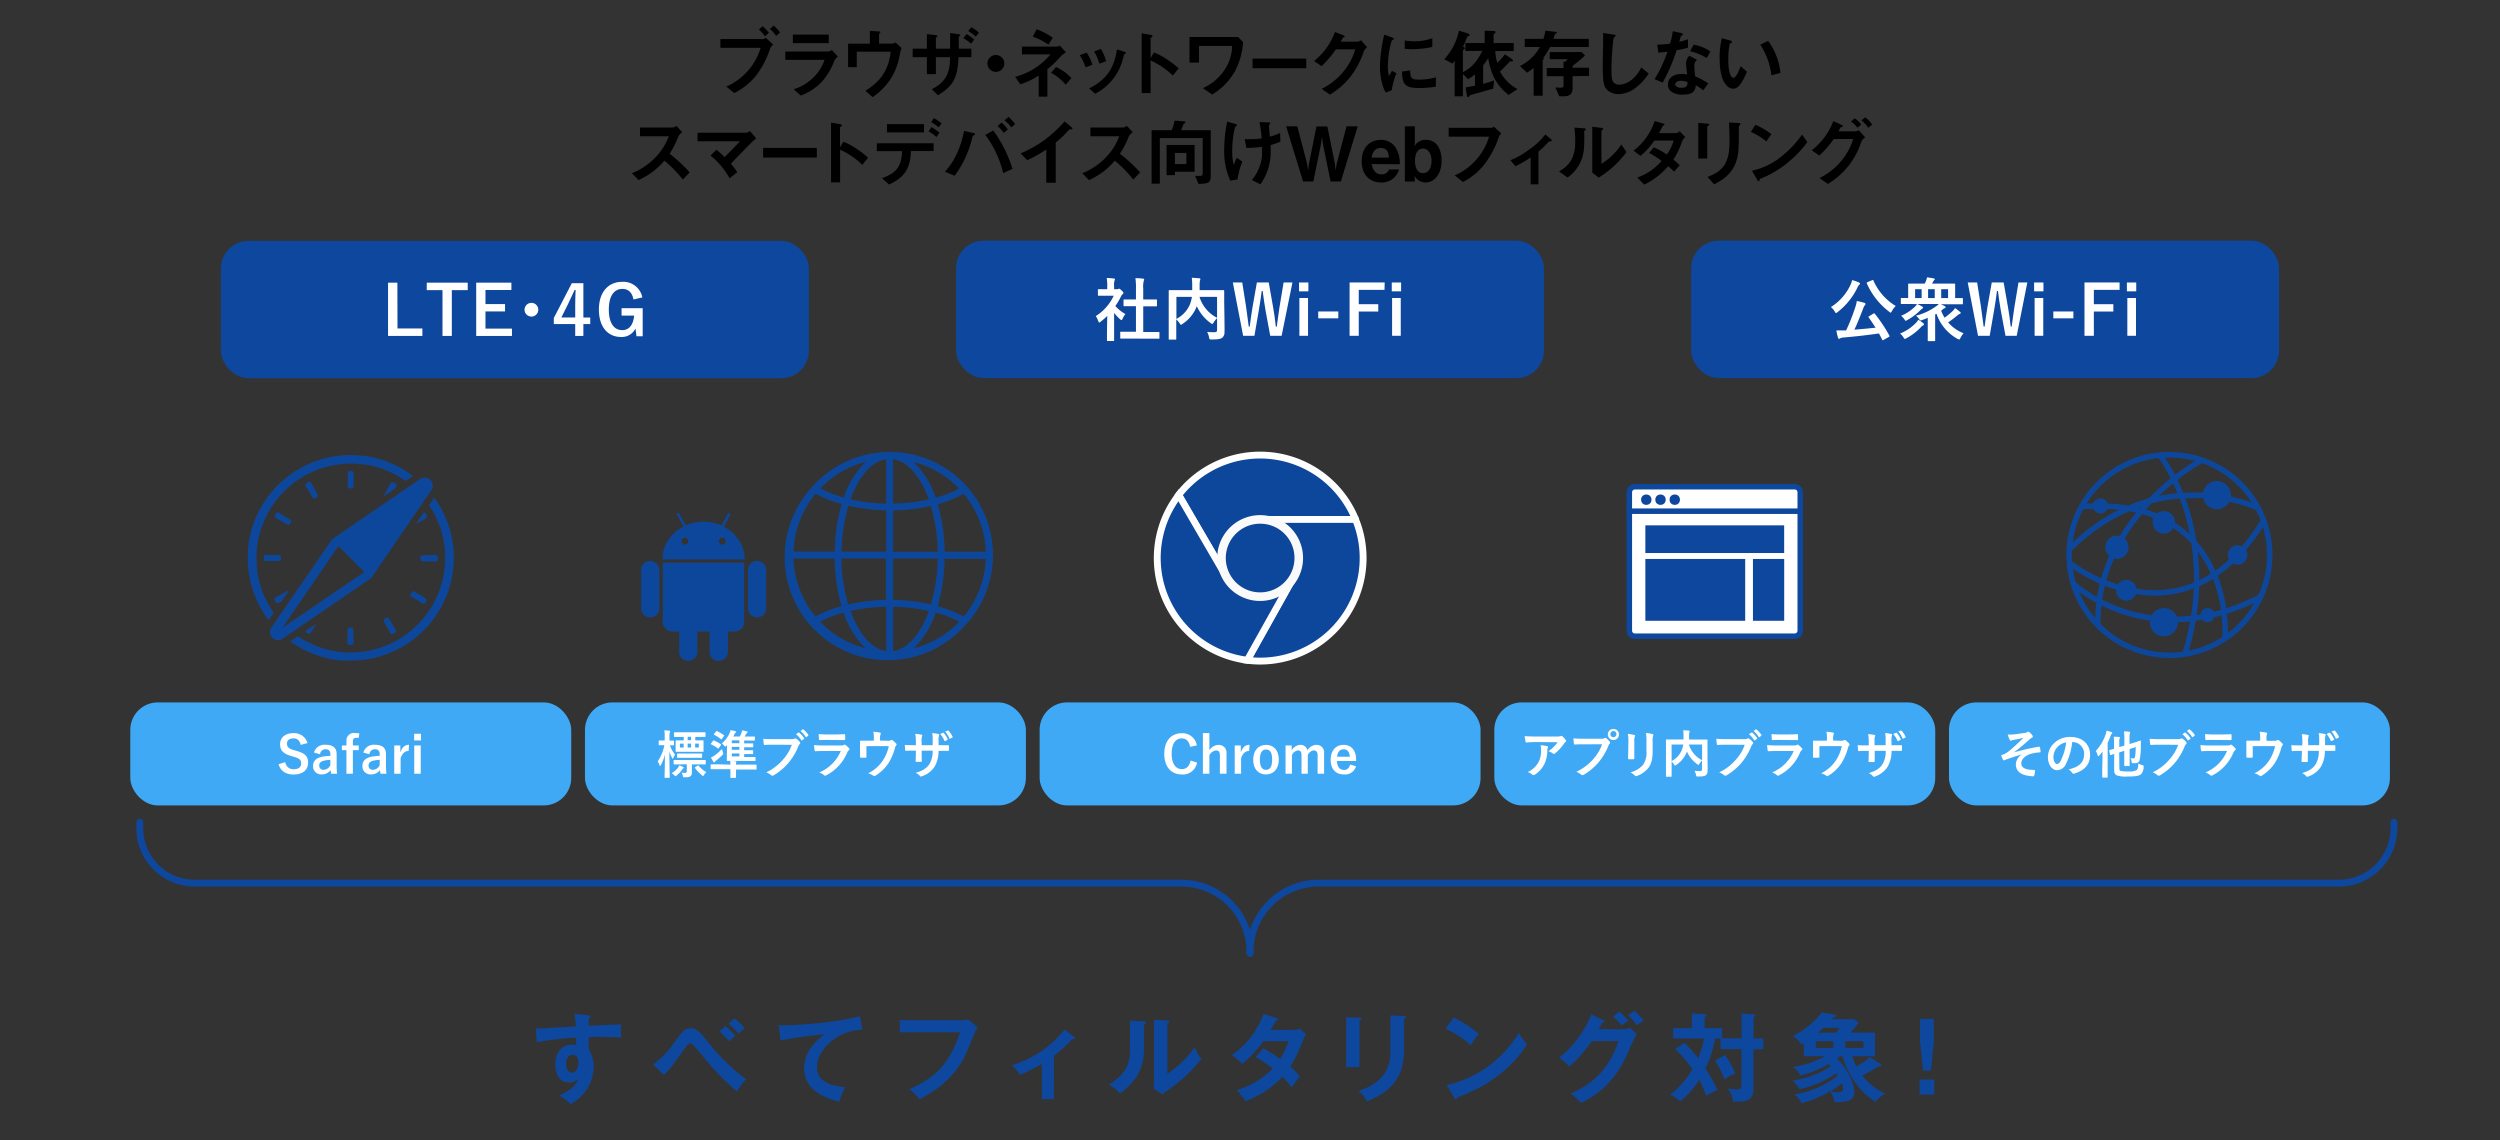 <svg id="レイヤー_1" data-name="レイヤー 1" xmlns="http://www.w3.org/2000/svg" viewBox="0 0 728 332"><rect x="0" y="0" width="728" height="332" fill="#333333" stroke="none"/><defs><style>.cls-1{fill:#0d479e;}.cls-2,.cls-4,.cls-7{fill:#0d479c;}.cls-2,.cls-4{stroke:#fff;}.cls-2,.cls-4,.cls-9{stroke-miterlimit:10;}.cls-11,.cls-2{stroke-width:2px;}.cls-3{fill:#f44336;}.cls-4{stroke-width:1.22px;}.cls-5{fill:#fafafa;}.cls-11,.cls-6,.cls-9{fill:none;}.cls-8{fill:#fff;}.cls-11,.cls-9{stroke:#0d479e;}.cls-9{stroke-width:1.6px;}.cls-10{fill:#3fa9f5;}.cls-11{stroke-linecap:round;stroke-linejoin:round;}</style></defs><path d="M224.26,14.14a26.39,26.39,0,0,1-4,7.75,19.33,19.33,0,0,1-6.45,5.21l-2.31-1.89a17.92,17.92,0,0,0,10-11.29H209.78V11.37h12.45A1.48,1.48,0,0,0,223,11l2.16,2A2.73,2.73,0,0,0,224.26,14.14Zm-1.48-3.58A12.47,12.47,0,0,0,221,8.62l1.07-1a11.94,11.94,0,0,1,1.83,1.94Zm3.24-.11a9.43,9.43,0,0,0-1.81-2l1.08-1a12,12,0,0,1,1.87,2Z"/><path d="M242.94,17.71a18.71,18.71,0,0,1-3.64,6.12,16.38,16.38,0,0,1-6.11,4L231.14,26a14.29,14.29,0,0,0,6.16-3.89,12.65,12.65,0,0,0,2.8-4.67H228.68V15h12.47a2.45,2.45,0,0,0,1.08-.42l1.78,1.9A3.49,3.49,0,0,0,242.94,17.71Zm-12.06-5.15V10.07h10.45v2.49Z"/><path d="M261.86,16.74a19.06,19.06,0,0,1-2.65,6.47,19.93,19.93,0,0,1-5.1,5.08L252,26.44c3.8-2.37,6.71-5.41,7.37-11.39h-9.88v4.51h-2.53V12.71h6.34V9l2.33.13c.46,0,.72.11.72.31,0,0,0,.11-.15.24s-.22.24-.22.35v2.66h3.94a1.45,1.45,0,0,0,.79-.35L262.56,14C262.29,14.5,262.25,14.72,261.86,16.74Z"/><path d="M279.12,16.65c-.26,6.38-1.78,8.54-6,11.07L271.36,26c3.87-2.13,5.26-4.24,5.32-9.35h-4.15v4.93h-2.62V16.65h-4.14V14.17h4.14V9.94l2.42.27c.5.06.66.11.66.3s-.46.44-.46.55v3.11h4.15c0-2,0-3.28,0-4.56l2.24.31c.47.07.71.18.71.35s0,.11-.2.24-.24.2-.24.51v3.15h3.67v2.48Zm2.36-6.73a12.17,12.17,0,0,1,2.2,1.63l-.92,1.16a13.65,13.65,0,0,0-2.23-1.62Zm1.36-2a11.6,11.6,0,0,1,2.23,1.59l-.93,1.16a12.07,12.07,0,0,0-2.2-1.63Z"/><path d="M290,20.94a2.46,2.46,0,1,1,2.46-2.46A2.46,2.46,0,0,1,290,20.94Z"/><path d="M309,16.3a32.16,32.16,0,0,1-4,3.85v8h-2.53V22a21.94,21.94,0,0,1-5.35,2.55l-1.51-2.18a19.9,19.9,0,0,0,10.29-6.53h-8.31V13.57h10.21a1.35,1.35,0,0,0,.79-.31l1.83,2A6.35,6.35,0,0,0,309,16.3ZM305.33,13a21.18,21.18,0,0,0-4.56-2.33l1.08-2.13A18,18,0,0,1,306.58,11Zm5,11.66a14.91,14.91,0,0,0-4.27-3.47l1.46-1.67A14,14,0,0,1,312,22.75Z"/><path d="M316.11,19.62a13.83,13.83,0,0,0-1.68-3.54l2-.77a14,14,0,0,1,1.69,3.54Zm11.44-3.93c-.2.1-.22.19-.44,1A15.82,15.82,0,0,1,318.9,27.3l-1.76-1.56c4.27-2.11,7.26-5.13,8.1-11.35l2.15.66c.29.08.44.24.44.39S327.79,15.6,327.55,15.69Zm-7.4,2.86A13.62,13.62,0,0,0,318.59,15l2-.75a13.38,13.38,0,0,1,1.5,3.57Z"/><path d="M341.52,22a22.4,22.4,0,0,0-6.47-4.4v9.51h-2.6V9.7l2.64.46c.07,0,.53.09.53.35s-.57.49-.57.6V16.9l1-1.63a19.2,19.2,0,0,1,3.74,2,26.62,26.62,0,0,1,3.44,2.64Z"/><path d="M359.62,20.75A18.94,18.94,0,0,1,353,27.52l-2.73-1.85a14.9,14.9,0,0,0,6.65-5.83,12.72,12.72,0,0,0,1.87-6.47h-9.64v4.85h-2.77V10.78h14.17L362,12.3A21.71,21.71,0,0,1,359.62,20.75Z"/><path d="M364.75,19.87v-2.8h15.64v2.8Z"/><path d="M397.18,14.87a25.62,25.62,0,0,1-3.92,7.46,21.29,21.29,0,0,1-6,5.21l-2.4-1.65a19.07,19.07,0,0,0,6.89-5.74,17.48,17.48,0,0,0,2.9-5.79h-5.63a30.37,30.37,0,0,1-4.18,4.91l-2.18-1.5a19.1,19.1,0,0,0,6.07-8.44l2.27.85c.13.05.57.25.57.47s-.24.22-.55.3c-.13.33-.39.77-.61,1.19h4.93a2.21,2.21,0,0,0,1-.42l1.78,2.09A2.39,2.39,0,0,0,397.18,14.87Z"/><path d="M405.29,26.27l-1.73.68a6.89,6.89,0,0,1-.82-1.74,19.11,19.11,0,0,1-.9-5.78,40,40,0,0,1,.33-4.34,43.13,43.13,0,0,1,.93-5l2.24.82c.15.06.57.22.57.39a.24.24,0,0,1-.11.2s-.33.13-.37.16c-.33.19-1.28,4.18-1.28,7.5a12,12,0,0,0,.31,3c.26-.46.4-.68.88-1.54l1.3.71A20,20,0,0,0,405.29,26.27Zm7.88-.64c-4,0-4.84-1.08-4.9-4.8l2.39-.33c0,2.09.25,2.69,2.47,2.69a17.89,17.89,0,0,0,5-.68v2.72A29.37,29.37,0,0,1,413.17,25.63Zm-1.76-11.31c-.17,0-1.19,0-2.35-.11V11.79a19.21,19.21,0,0,0,2.82.24,15.29,15.29,0,0,0,5.21-.9v2.55A29.29,29.29,0,0,1,411.41,14.32Z"/><path d="M439.31,27.65a15,15,0,0,1-4.4-5.39,20.26,20.26,0,0,1-1.54-5.36c-.29.48-.49.76-.64,1s-.7,1-.84,1.16v5.35a30.13,30.13,0,0,0,3.19-1l-.24,2.4c-.77.22-6.58,1.85-6.66,1.89a.72.72,0,0,0-.22.18c-.29.4-.29.4-.42.4-.31,0-.38-.47-.42-.71l-.35-2.11c1.6-.29,2-.35,2.75-.51V21.65a14,14,0,0,1-2,1.41L426,21.56v6.49h-2.4V17.69a8.3,8.3,0,0,1-.66.83l-2.35-1.27a18,18,0,0,0,4.27-8.32l2.27.7c.68.22.79.4.79.58a.27.27,0,0,1-.22.28c-.4.13-.4.13-.55.49-.35.88-.71,1.78-1.13,2.64.33.15.53.24.53.46a.29.29,0,0,1-.15.24c-.35.31-.4.35-.4.48V21c2.16-1.08,3.88-2.59,5.64-6.16h-4.91V12.54h5.61V8.93l2.33.09c.6,0,.82.06.82.31s0,.19-.24.37-.31.24-.31.37v2.47h5.87v2.33h-5.39a16.19,16.19,0,0,0,.57,3.43,17.58,17.58,0,0,0,2.22-2.48l2,1.32c.12.09.38.3.38.5s-.11.22-.66.22c-.24,0-.26,0-.51.31-1.19,1.28-2.06,2.14-2.62,2.66a12.31,12.31,0,0,0,5.09,5.11Z"/><path d="M451.36,13.68a19.32,19.32,0,0,1-1.95,3.17c.08.07.15.13.15.24s-.33.38-.33.47V27.87h-2.64V19.78a20,20,0,0,1-1.92,1.38l-2.06-1.93a13.49,13.49,0,0,0,5.83-5.55H444V11.31h5.43A10.87,10.87,0,0,0,450,8.93l2.77.31c.13,0,.59,0,.59.28,0,.09,0,.14-.22.22a.7.7,0,0,0-.33.25c-.06.11-.37,1.1-.44,1.32h10.28v2.37Zm6.58,8.5v3.45c0,1.61-.72,2.4-2.48,2.4h-1.41l-1.12-2.55c.57,0,1.18.06,1.65.06s.72-.22.72-.77V22.18h-4.88V19.8h4.88V17.93l.42.09a7,7,0,0,0,.82-.79h-5.26V15.16h9.28l1,1c-1.08,1-2.44,2.18-3.61,3v.57h4.78v2.38Z"/><path d="M475.7,26a7.94,7.94,0,0,1-4.38,1.4,4.85,4.85,0,0,1-3.21-1.12c-1-.9-1.39-2-1.39-7.3,0-1.35.17-7.88.11-9.35l2.93.41c.52.07.72.22.72.36s-.26.35-.61.63a82.05,82.05,0,0,0-.62,8.81c0,1,0,3.14.42,3.89a2.11,2.11,0,0,0,1.93.92c1.24,0,4.19-.77,6.34-5l2.16,1.78A16.31,16.31,0,0,1,475.7,26Z"/><path d="M488.24,14.61a53.78,53.78,0,0,1-4.07,9.44l-2.36-1a37.46,37.46,0,0,0,3.76-8c-1,.14-1.62.2-2.66.27L482.58,13a28.2,28.2,0,0,0,3.74-.29,20.85,20.85,0,0,0,.8-3.63l2.39.53c.11,0,.53.13.53.38s-.37.35-.5.48-.45,1.43-.53,1.72c1.29-.33,1.95-.55,2.53-.75V13.9A32.86,32.86,0,0,1,488.24,14.61ZM496,26.31a12.33,12.33,0,0,0-2.18-1.45c-.2,1.76-.86,2.68-3.74,2.68a5.26,5.26,0,0,1-3.59-1,2.51,2.51,0,0,1-.81-1.87c0-1.19.85-3.12,3.89-3.12a10.67,10.67,0,0,1,1.72.13c-.05-.51-.31-2.75-.31-3.21a3.34,3.34,0,0,1,.95-2.25l2.28,1.23a2,2,0,0,0-.83,1.76,21.69,21.69,0,0,0,.28,3.06,20,20,0,0,1,3.79,2Zm-6.52-2.79c-1.14,0-1.67.61-1.67,1.05s.62,1,1.83,1c1.78,0,1.76-.92,1.76-1.71A7.46,7.46,0,0,0,489.51,23.52Zm7.51-6.6a15.65,15.65,0,0,0-4.82-2l1-1.89a10.82,10.82,0,0,1,4.9,2Z"/><path d="M504.67,25.83A2.44,2.44,0,0,1,503,25.1c-1.54-1.49-2.24-4.07-2.24-8.25a21.46,21.46,0,0,1,.66-5.72l2.42.66c.15,0,.5.15.5.42s-.26.33-.63.46a22.31,22.31,0,0,0-.42,4.91c0,4.29,1.05,5.08,1.49,5.08.8,0,1.7-2.33,2.12-3.39l1.82,1.63C507.55,23.5,506.45,25.83,504.67,25.83Zm11.16-3.92A20.55,20.55,0,0,0,512.59,13l2.27-1.1a18.8,18.8,0,0,1,3.61,9.35Z"/><path d="M198.84,52.29a35.32,35.32,0,0,0-5.37-5.5,21.16,21.16,0,0,1-7.53,5.65l-1.93-2a19.47,19.47,0,0,0,7-4.75,17.7,17.7,0,0,0,3.74-6h-8.39V37.13h9.49a2.13,2.13,0,0,0,1.14-.48l1.69,1.87a3,3,0,0,0-1.18,1.32A26.68,26.68,0,0,1,195,44.77a42.82,42.82,0,0,1,5.83,5.43Z"/><path d="M219.23,41.11c-.55.53-3.67,3.68-6.4,6.58a21.54,21.54,0,0,1,1.85,2.44l-2.23,1.79a22.19,22.19,0,0,0-5.54-6.61l1.71-1.71A26,26,0,0,1,211,45.76c1.72-1.72,3-3,4.47-4.63H203.12V38.65h14.26a2.25,2.25,0,0,0,1-.49l1.82,2.14C219.8,40.63,219.47,40.89,219.23,41.11Z"/><path d="M222.22,45.87v-2.8h15.64v2.8Z"/><path d="M251.11,48a22.4,22.4,0,0,0-6.47-4.4v9.51H242V35.7l2.64.46c.07,0,.53.09.53.35s-.57.49-.57.6V42.9l1-1.63a19.2,19.2,0,0,1,3.74,2,26.62,26.62,0,0,1,3.44,2.64Z"/><path d="M265.25,44c-.11,5.22-2.11,7.82-6.36,9.73l-2.06-1.85c3.87-1.36,5.76-3.17,5.85-7.88h-7.35V41.71h16.53V44Zm-6.95-5.45v-2.4h10.76v2.4Zm14.41,1.34a15.31,15.31,0,0,0-2.31-1.65l.84-1.23a12.13,12.13,0,0,1,2.31,1.65Zm.64-2.79a9.15,9.15,0,0,0-2.22-1.5l.81-1.19a10.69,10.69,0,0,1,2.23,1.5Z"/><path d="M283.69,39.33a4.47,4.47,0,0,0-.42.29c-.09.11-.39,1.47-.48,1.76a30.56,30.56,0,0,1-4.8,9.81L275.15,50c3.1-3.19,4.93-8.16,5.57-11.88l2.66.59c.22,0,.53.16.53.36S283.8,39.24,283.69,39.33Zm8.43,11.09a29.7,29.7,0,0,0-5.2-11.13l2.31-1.3a38.22,38.22,0,0,1,5.61,11.18Zm.17-11.71a9.9,9.9,0,0,0-1.8-2l1.16-1a9.2,9.2,0,0,1,1.83,2Zm2.22-1.62a11.18,11.18,0,0,0-2-2.05l1.16-1a13.78,13.78,0,0,1,1.94,2.07Z"/><path d="M311.74,37.66c-.33,0-.37.06-.68.39a28.1,28.1,0,0,1-3.63,3.44V53.21h-2.75V43.53a39.39,39.39,0,0,1-5.55,3.13l-1.91-2A34.06,34.06,0,0,0,310,35.35l1.91,1.58c.09.07.38.35.38.53S312.18,37.64,311.74,37.66Z"/><path d="M330,52.29a34.86,34.86,0,0,0-5.36-5.5,21.16,21.16,0,0,1-7.53,5.65l-1.94-2a19.39,19.39,0,0,0,7-4.75,17.37,17.37,0,0,0,3.74-6h-8.38V37.13h9.48a2.13,2.13,0,0,0,1.15-.48l1.69,1.87a3,3,0,0,0-1.19,1.32,26,26,0,0,1-2.55,4.93A42.82,42.82,0,0,1,332,50.2Z"/><path d="M349,53.54,348,51.21l1.48,0c.53,0,.75-.09.75-1V40.21H337.74V53.48h-2.39V37.92h5.83a11.14,11.14,0,0,0,.86-2.79l2.7.2c.18,0,.46.06.46.28a.2.2,0,0,1-.13.2c0,.07-.39.26-.44.33s-.57,1.52-.7,1.78h8.64V51C352.57,53.19,352.07,53.5,349,53.54ZM342.14,50v1H339.7V42.21h8.17V50Zm3.33-5.46h-3.33v3.24h3.33Z"/><path d="M360.36,52.27l-2.11.33a21,21,0,0,1-1.76-9.37,40,40,0,0,1,.88-7.82l2.22.64c.07,0,.64.18.64.4s-.07.13-.35.35c-.47.37-1.06,4.07-1.06,7.09a16.35,16.35,0,0,0,.44,4.15c.31-.81.44-1.12.88-2.11l1.65,1.15A20,20,0,0,0,360.36,52.27Zm9.66-10c0,.66,0,.94,0,1.32a16.26,16.26,0,0,1-3,10.1l-2.48-1.28a12.22,12.22,0,0,0,2.15-3.67,10.92,10.92,0,0,0,.82-4.82V42.74a30.78,30.78,0,0,1-4.56.33l-.5-2.53c.7,0,1,0,1.4,0a27.37,27.37,0,0,0,3.55-.24,38.94,38.94,0,0,0-.64-4.75l2.57.09c.2,0,.58,0,.58.26,0,.09-.14.24-.2.33s-.2.29-.2.4a5.23,5.23,0,0,0,.07.68c0,.09.11,1.39.19,2.49a20.94,20.94,0,0,0,3-1.06l.08,2.53A26.77,26.77,0,0,1,370,42.26Z"/><path d="M390.46,52.84h-3l-2.2-10.78-.3-2.22-.31,2.22-2.2,10.78h-3l-4.93-16.06h3.25l2.84,10.82.35,2,.22-2,2.18-10.78h3.17l2.18,10.78.22,2,.33-2,2.86-10.82h3.25Z"/><path d="M399.43,47.78c.11.59.55,3,2.88,3a2.16,2.16,0,0,0,2.16-1.43h2.93a5.19,5.19,0,0,1-5.24,3.79c-3.21,0-5.63-2.14-5.63-6.19,0-4.22,2.61-6.22,5.54-6.22A5.06,5.06,0,0,1,406.43,43a8.88,8.88,0,0,1,1.19,4.82Zm2.66-4.69c-2.15,0-2.53,2-2.66,2.8h5C404.4,44,403.54,43.09,402.09,43.09Z"/><path d="M415.12,53.13a3.51,3.51,0,0,1-3.21-2L412,52v.86h-2.91V36.78H412v4.73l-.13,1.08a3.67,3.67,0,0,1,3.36-1.87c3.81,0,4.56,3.87,4.56,6C419.83,50.6,417.76,53.13,415.12,53.13Zm-.73-9.86c-1.23,0-2.35,1-2.35,3.52,0,2.13.77,3.63,2.31,3.63s2.51-1.39,2.51-3.57S415.8,43.27,414.39,43.27Z"/><path d="M436.42,40A27.21,27.21,0,0,1,432,48.18,18.86,18.86,0,0,1,426,53l-2.39-1.93a17.83,17.83,0,0,0,10-11.27H421.85V37.22h12.43a1.31,1.31,0,0,0,.73-.35l2.18,2A2.49,2.49,0,0,0,436.42,40Z"/><path d="M451,41.24a20.31,20.31,0,0,1-3,2.89v9.55h-2.27V45.82a26.37,26.37,0,0,1-4.46,2.58l-1.43-1.76a21.4,21.4,0,0,0,5.19-2.91A21.26,21.26,0,0,0,450,39.15l1.76,1.48a.3.3,0,0,1,.15.22C451.86,41.16,451.2,41.22,451,41.24Z"/><path d="M461.47,38c-.15.13-.15.18-.15.29a45.59,45.59,0,0,1-.11,5.41,11.26,11.26,0,0,1-4.75,8L454,49.91c2.11-1.23,4.71-3.1,4.71-8.58a32.13,32.13,0,0,0-.24-4.16l2.66.18c.4,0,.64.09.64.33S461.74,37.79,461.47,38Zm4.07,13.71-1.87-1.45V36.91l2.55.31c.2,0,.62.06.62.28s0,.16-.24.33c0,0-.26.25-.26.27v9.61a19.33,19.33,0,0,0,5.8-5.63l1.5,2.22A29.38,29.38,0,0,1,465.54,51.72Z"/><path d="M489.81,41.18a22.14,22.14,0,0,1-2.53,5.28c.55.46,1.08.92,1.85,1.67L487.5,50c-.38-.35-.79-.79-1.72-1.6a21.67,21.67,0,0,1-7,5.37l-2-2.07a16.44,16.44,0,0,0,7.08-4.84,27.3,27.3,0,0,0-3.63-2.31l1.34-1.65A19.28,19.28,0,0,1,485.37,45a12.42,12.42,0,0,0,2-4.07h-5.64a20.3,20.3,0,0,1-4,4.46l-2.05-1.51a17.93,17.93,0,0,0,6.16-8.63l2.43.7c.13,0,.44.18.44.33s-.2.22-.51.36c-.26.52-.68,1.38-1.12,2.13h5.06a2.61,2.61,0,0,0,1-.53l1.63,1.7A2.89,2.89,0,0,0,489.81,41.18Z"/><path d="M497.51,36.56c-.33.24-.35.26-.35.33v9.28h-2.62V35.79l2.62.22c.17,0,.57,0,.57.24S497.6,36.47,497.51,36.56Zm9.13-.16c-.29.29-.29.36-.29,1,0,.2,0,1.19,0,1.41,0,4.29-.05,6-.75,8.16-1.3,3.9-4.16,5.53-6.45,6.69l-1.91-2.13c4.51-1.78,6.4-3.87,6.4-10.52,0-.53-.05-3.59-.15-5.35l2.81.16c.11,0,.55,0,.55.28C506.88,36.14,506.86,36.23,506.64,36.4Z"/><path d="M514.36,41.18a19.51,19.51,0,0,0-4.51-2.77l1.34-2.07a20.3,20.3,0,0,1,4.62,2.73Zm6.45,6a29.66,29.66,0,0,1-8.3,4.91c-.11.31-.15.68-.33.68s-.33-.13-.48-.42l-1.54-2.64a20.44,20.44,0,0,0,8.16-3.8,30.72,30.72,0,0,0,6.45-6.74l1.52,2.2A30.85,30.85,0,0,1,520.81,47.16Z"/><path d="M542,41.33a22.81,22.81,0,0,1-3.74,7,22.34,22.34,0,0,1-6,5.23l-2.42-1.71A19.07,19.07,0,0,0,536.85,46a17.77,17.77,0,0,0,2.81-5.53H534a29.35,29.35,0,0,1-4.23,4.84l-2.17-1.56a19.67,19.67,0,0,0,6.27-8.49l2.2,1c.17.09.57.26.57.46s-.13.18-.51.31-.5.86-.74,1.21h4.92a1.83,1.83,0,0,0,.95-.33L543.14,40A3.23,3.23,0,0,0,542,41.33Zm-1.1-4.13A8.76,8.76,0,0,0,539,35.37l1.14-.9A8.61,8.61,0,0,1,542,36.29Zm3.15,0a9.92,9.92,0,0,0-2-2.14l1.12-.9a9.63,9.63,0,0,1,2,2.13Z"/><path class="cls-1" d="M171.37,295.68c.44.05.64.11.64.31s-.17.33-.45.47a16.18,16.18,0,0,0-.14,2.24c8.21-.33,9.13-.39,9.47-.42a7.48,7.48,0,0,0-.09,1.37,18.79,18.79,0,0,0,.11,2.47c-5.32-.23-8.17-.17-9.43-.12,0,.48-.06,2.33,0,3.65a9.39,9.39,0,0,1,1.42,5.09,12.57,12.57,0,0,1-6.72,10.75,16.21,16.21,0,0,0-3.38-2.49c4.39-1.76,5.26-3.92,5.6-4.79a4,4,0,0,1-2.69,1c-3.42,0-4-3.44-4-5.32,0-3.44,1.93-5.71,4.9-5.71a3.71,3.71,0,0,1,1.17.17c0-1.18,0-1.57,0-2.18a84.32,84.32,0,0,0-11.48,1.34l-.28-4c.92,0,2-.06,11.65-.62a31.74,31.74,0,0,0-.39-3.7Zm-6.53,14.05c0,2.33,1.26,2.61,1.74,2.61,1.12,0,1.85-1.35,1.85-3,0-.59-.17-2.18-1.74-2.18C165.74,307.19,164.84,308,164.84,309.73Z"/><path class="cls-1" d="M190.18,310a28.41,28.41,0,0,0,6.22-6.47c2.35-3.22,3-4.11,4.67-4.11,1.82,0,2.44.75,6.08,5.21a54.92,54.92,0,0,0,10.11,9.63,26.84,26.84,0,0,0-2.69,3.58,73.89,73.89,0,0,1-9.69-10,46.4,46.4,0,0,0-3.27-3.75.88.88,0,0,0-.62-.25c-.36,0-.61.11-1.46,1.29-3.5,4.93-4,5.63-6.18,7.95Zm21.09-11.23c.78.68,2.15,2,2.94,2.86-.45.33-1.4,1.12-1.88,1.57a40.54,40.54,0,0,0-2.86-2.89Zm2.63-2.21a23.55,23.55,0,0,1,3,2.86,9.66,9.66,0,0,0-1.82,1.59,23.33,23.33,0,0,0-2.94-2.94Z"/><path class="cls-1" d="M251.14,299.88c-7,0-13.22,5.71-13.22,10.83,0,3.28,2.3,5.41,8.23,5.86a20.38,20.38,0,0,0-1.76,4.22c-4.26-1-10.22-3.38-10.22-9.74,0-3.75,2.13-7,5.88-9.86A121,121,0,0,0,227.28,303l-.53-4.51c.53.05,1.06.08,1.82.08,1.9,0,13.58-.47,21.84-2.66Z"/><path class="cls-1" d="M280,297.08a8.84,8.84,0,0,0,1.93-.2l2.77,2.3a5.34,5.34,0,0,0-.86,1.54c-2.72,6.77-3.28,8.06-5.41,10.89a30.05,30.05,0,0,1-10.69,8.48,14.73,14.73,0,0,0-2.94-2.91c7.28-3.3,11.42-6.77,14.81-16.57H262v-3.53Z"/><path class="cls-1" d="M306.89,320.07h-3.5V309.82A51.61,51.61,0,0,1,297,313a11,11,0,0,0-2.38-2.8A30.66,30.66,0,0,0,310,299.79l2.82,2.21a.43.43,0,0,1,.2.34c0,.25-.2.28-.36.28a2.3,2.3,0,0,1-.4-.05,43.89,43.89,0,0,1-5.34,4.87Z"/><path class="cls-1" d="M333,297.41c.28,0,.65,0,.65.37s-.28.45-.51.53v6.86c0,7.11-3.16,10.3-7,13.27a12.17,12.17,0,0,0-3.16-2.6c5.32-3.39,6.07-6.55,6.07-10.42v-8.2Zm6.95-.25c.3,0,.53,0,.53.31s-.28.39-.53.53v14.67a29.11,29.11,0,0,0,8-7.81,10.33,10.33,0,0,0,1.88,3.47,41.79,41.79,0,0,1-8,7.87c-2.32,1.68-2.57,1.88-3.3,2.49L335.92,317c.06-.75.11-1.45.11-2.21V297Z"/><path class="cls-1" d="M367.9,305.25a55.51,55.51,0,0,1,4.9,3.08,23.11,23.11,0,0,0,2.41-5.12H367.9a32.51,32.51,0,0,1-6.19,6.61,18.37,18.37,0,0,0-3-2.55,25.41,25.41,0,0,0,9.24-12l3.76,1.2c.33.11.5.17.5.34,0,.36-.5.36-.67.39-.45.84-.87,1.59-1.52,2.69h6.67a4.88,4.88,0,0,0,1.87-.29l1.74,1.52a11.53,11.53,0,0,0-.59,1.17c-2,4.93-2.43,5.91-4,8.29a16.32,16.32,0,0,1,2.8,2.91c-.81.95-2,2.61-2.35,3.17a23.14,23.14,0,0,0-2.72-3.11,27.94,27.94,0,0,1-10.75,7.11,16.36,16.36,0,0,0-2.58-3.22,24.09,24.09,0,0,0,10.53-6.3,51.69,51.69,0,0,0-5-3.33Z"/><path class="cls-1" d="M395.87,296.38c.34,0,.56,0,.56.28s-.33.42-.56.53v13.55H392V296.21Zm13-.51c.42,0,.56.12.56.25,0,.37-.36.48-.56.57v9.07c0,9.35-5.46,12.74-10.86,15a7,7,0,0,0-2.46-3.05c9.15-3,9.35-8.84,9.35-11.92V295.68Z"/><path class="cls-1" d="M423.28,296.29a31,31,0,0,1,7.34,4.82,24.67,24.67,0,0,0-2.32,3.25,27.91,27.91,0,0,0-7.37-4.76Zm-2,19.69a33.12,33.12,0,0,0,21-15.21,16.75,16.75,0,0,0,2.44,3.28c-1.82,2.8-7.08,10.72-20.3,15.48-.06.28-.08.62-.48.62-.19,0-.36-.23-.5-.48Z"/><path class="cls-1" d="M472.68,299.71a4.28,4.28,0,0,0,1.93-.42l2,1.76c-.47.82-2,4.12-2.88,6.19-4.37,9.72-11.26,12.94-13.41,13.94a14.06,14.06,0,0,0-3-2.74c10-4.14,12.66-11.62,14-15.29h-7.78a39.24,39.24,0,0,1-6.58,7.45A14.28,14.28,0,0,0,454,308a30.16,30.16,0,0,0,9.38-12.61l3.44,1.66c.14.05.39.17.39.42s-.5.36-.67.36c-.33.67-.56,1.09-.95,1.85Zm-1.1-5.13a24.44,24.44,0,0,1,2.66,2.64,14.78,14.78,0,0,0-2,1.4,18.12,18.12,0,0,0-2.58-2.58Zm4.37-.3a29.51,29.51,0,0,1,2.69,2.88c-.14.09-1.37.92-2.07,1.37a16.42,16.42,0,0,0-2.47-2.88Z"/><path class="cls-1" d="M490.46,303.69a31.47,31.47,0,0,1,4,4.48,29,29,0,0,0,1.76-5.77h-9v-3h5.43v-4.28l3.73.2c.22,0,.56.08.56.36s-.31.39-.56.47v3.25h5.09v3h-2a34.3,34.3,0,0,1-2.83,8.73,53.46,53.46,0,0,1,3.5,6.25,23.72,23.72,0,0,0-3.31,1.76,37.08,37.08,0,0,0-2-4.73,25.79,25.79,0,0,1-5.66,6.38,6,6,0,0,0-2.88-2,24,24,0,0,0,6.52-7.45,37.92,37.92,0,0,0-5-5.88Zm11.87,3.52a26.4,26.4,0,0,1,3,5.38,25.09,25.09,0,0,0-3.19,1.71,26,26,0,0,0-2.72-5.43Zm11.14-4.79v3.14h-2.85V317c0,3.81-2.44,3.81-6,3.81a6.36,6.36,0,0,0-1.56-3.86,27.26,27.26,0,0,0,2.85.3c1.09,0,1.18-.47,1.18-1.76v-10H501v-3.14h6.13v-7.19l3.53.22c.33,0,.53.12.53.34s-.09.25-.53.47v6.16Z"/><path class="cls-1" d="M535.79,307.58c-.45.36-.62.47-.82.64,3.11,3.19,5,7.36,5,9.72,0,2.88-2.49,3-5.76,3a6,6,0,0,0-1.37-3.11,31.6,31.6,0,0,1-8.29,3.42,5.15,5.15,0,0,0-2.08-2.52,28.75,28.75,0,0,0,12.69-5.46c-.06-.08-.39-.59-.48-.7a30.82,30.82,0,0,1-10.64,4.62,9.52,9.52,0,0,0-2.07-2.52,26.85,26.85,0,0,0,11.09-4.15,5.1,5.1,0,0,0-.64-.67,30.62,30.62,0,0,1-8.13,3.36,6.23,6.23,0,0,0-2.21-2.49,28.53,28.53,0,0,0,9.41-3.16h-6.24v-3.75c-.2.13-.34.25-.59.39a9,9,0,0,0-2.58-2.52,24.77,24.77,0,0,0,8.46-6.86l3.55.61c.37.06.62.17.62.39s-.36.37-.87.42c-.11.12-.3.37-.45.54h6.5l1.37,1a22.24,22.24,0,0,1-2.41,2.92H546v6.86h-6.58a14.22,14.22,0,0,0,1.15,3,20.58,20.58,0,0,0,4-2.77l3,2.07c.15.09.28.2.28.34,0,.48-.42.42-1,.36a36.64,36.64,0,0,1-4.53,2.64,17.19,17.19,0,0,0,6.77,5.29,6,6,0,0,0-2.85,2.38c-3-1.65-7.7-6.13-9.69-13.27Zm-1.94-4.37h-5.09v1.93h5.09Zm.82-2.49c.28-.34.53-.65,1.06-1.4H531c-.56.5-1.12,1-1.57,1.4Zm-1.77,17.11a15.48,15.48,0,0,0,2.44.22c1.15,0,1.37-.37,1.37-.95a4.88,4.88,0,0,0-.36-1.65A19.17,19.17,0,0,1,532.9,317.83Zm9.72-14.62h-5.27v1.93h5.27Z"/><path class="cls-1" d="M563.25,314.35v4.4H559v-4.4Zm-.13-17.66v6.83l-.85,8.26H560l-.87-8.26v-6.83Z"/><path class="cls-2" d="M394.74,151.26H367A11.24,11.24,0,0,0,357.12,168l-13.9-23.85a30,30,0,0,1,51.52,7.1Z"/><path class="cls-2" d="M396.94,162.51a30,30,0,0,1-30,30,27.57,27.57,0,0,1-3.75-.25l13.49-24.13a11.27,11.27,0,0,0-4.12-15.37,11.11,11.11,0,0,0-5.6-1.5h27.77A29.51,29.51,0,0,1,396.94,162.51Z"/><path class="cls-2" d="M376.69,168.13,363.2,192.26h0a30,30,0,0,1-19.95-48.1L357.12,168l.08.12a11.24,11.24,0,0,0,19.49,0Z"/><path class="cls-3" d="M376.69,168.13a11.24,11.24,0,0,1-19.49,0l-.08-.12A11.24,11.24,0,0,1,367,151.26h0a11,11,0,0,1,5.6,1.5A11.27,11.27,0,0,1,376.69,168.13Z"/><path class="cls-4" d="M376.69,168.13a11.24,11.24,0,0,1-19.49,0l-.08-.12A11.24,11.24,0,0,1,367,151.26h0a11,11,0,0,1,5.6,1.5A11.27,11.27,0,0,1,376.69,168.13Z"/><path class="cls-5" d="M366.9,175a12.37,12.37,0,0,1-6.2-1.67,12.5,12.5,0,1,1,17.08-4.58h0A12.59,12.59,0,0,1,366.9,175Zm.07-22.5a10,10,0,1,0,8.64,15h0A10,10,0,0,0,372,153.85a9.89,9.89,0,0,0-5-1.34Z"/><path class="cls-6" d="M192,177.11a2.57,2.57,0,0,1-.77,1.88,2.5,2.5,0,0,1-1.87.78,2.57,2.57,0,0,1-1.89-.78,2.53,2.53,0,0,1-.77-1.88V166a2.54,2.54,0,0,1,.77-1.87,2.6,2.6,0,0,1,1.89-.77A2.65,2.65,0,0,1,192,166Zm24.77,3.95a2.75,2.75,0,0,1-.83,2,2.71,2.71,0,0,1-2,.83H212v5.87a2.67,2.67,0,0,1-4.55,1.89,2.56,2.56,0,0,1-.77-1.89v-5.87h-3.57v5.87a2.57,2.57,0,0,1-.78,1.89,2.6,2.6,0,0,1-1.89.77,2.63,2.63,0,0,1-2.63-2.66l0-5.87h-1.91a2.83,2.83,0,0,1-2.85-2.85V163.84h23.74Zm-23.84-18.15a10,10,0,0,1,1.65-5.57,11.39,11.39,0,0,1,4.45-4L197.19,150a.34.34,0,0,1,.13-.52.35.35,0,0,1,.51.16l1.86,3.41a12.95,12.95,0,0,1,10.4,0l1.86-3.41a.36.36,0,0,1,.52-.16.34.34,0,0,1,.13.52l-1.84,3.39a11.31,11.31,0,0,1,4.42,4,10,10,0,0,1,1.66,5.57Zm30.18,14.2a2.54,2.54,0,0,1-.78,1.88,2.57,2.57,0,0,1-1.89.78,2.54,2.54,0,0,1-1.86-.78,2.57,2.57,0,0,1-.77-1.88V166a2.61,2.61,0,0,1,2.63-2.64,2.6,2.6,0,0,1,1.89.76,2.54,2.54,0,0,1,.78,1.88Z"/><path class="cls-6" d="M199.44,156.57a.92.92,0,0,0-.7.3,1,1,0,0,0-.29.71,1,1,0,0,0,.29.71.92.92,0,0,0,.7.3,1,1,0,0,0,1-1,1,1,0,0,0-.29-.71A1,1,0,0,0,199.44,156.57Z"/><path class="cls-6" d="M210.35,156.57a.94.94,0,0,0-.71.3,1,1,0,0,0-.3.71,1,1,0,0,0,1.71.71,1,1,0,0,0,.28-.71,1,1,0,0,0-.28-.71A.94.94,0,0,0,210.35,156.57Z"/><path class="cls-7" d="M189.35,163.35a2.6,2.6,0,0,0-1.89.77,2.54,2.54,0,0,0-.77,1.87v11.12a2.53,2.53,0,0,0,.77,1.88,2.57,2.57,0,0,0,1.89.78,2.5,2.5,0,0,0,1.87-.78,2.57,2.57,0,0,0,.77-1.88V166a2.65,2.65,0,0,0-2.64-2.64Z"/><path class="cls-7" d="M210.76,153.37,212.6,150a.34.34,0,0,0-.13-.52.36.36,0,0,0-.52.16L210.09,153a12.95,12.95,0,0,0-10.4,0l-1.86-3.41a.35.35,0,0,0-.51-.16.34.34,0,0,0-.13.52l1.83,3.39a11.39,11.39,0,0,0-4.45,4,10,10,0,0,0-1.65,5.57h23.92a10,10,0,0,0-1.66-5.57A11.31,11.31,0,0,0,210.76,153.37Zm-10.61,4.92a1,1,0,0,1-.71.3.92.92,0,0,1-.7-.3,1,1,0,0,1-.29-.71,1,1,0,0,1,.29-.71.92.92,0,0,1,.7-.3,1,1,0,0,1,.71.3,1,1,0,0,1,.29.71A1,1,0,0,1,200.15,158.29Zm10.9,0a1,1,0,0,1-1.71-.71,1,1,0,0,1,.3-.71,1,1,0,0,1,1.41,0,1,1,0,0,1,.28.71A1,1,0,0,1,211.05,158.29Z"/><path class="cls-7" d="M193,181.06a2.83,2.83,0,0,0,2.85,2.85h1.91l0,5.87a2.63,2.63,0,0,0,2.63,2.66,2.6,2.6,0,0,0,1.89-.77,2.57,2.57,0,0,0,.78-1.89v-5.87h3.57v5.87a2.56,2.56,0,0,0,.77,1.89,2.66,2.66,0,0,0,4.55-1.89v-5.87h1.94a2.71,2.71,0,0,0,2-.83,2.75,2.75,0,0,0,.83-2V163.84H193Z"/><path class="cls-7" d="M220.43,163.35A2.61,2.61,0,0,0,217.8,166v11.12a2.57,2.57,0,0,0,.77,1.88,2.54,2.54,0,0,0,1.86.78,2.57,2.57,0,0,0,1.89-.78,2.54,2.54,0,0,0,.78-1.88V166a2.54,2.54,0,0,0-.78-1.88A2.6,2.6,0,0,0,220.43,163.35Z"/><path class="cls-7" d="M259.06,131.61a28.94,28.94,0,0,0-3.22.17,28.22,28.22,0,0,0-2.9.46l-.55.13a29.94,29.94,0,0,0-14.8,8.28c-.38.39-.75.78-1.11,1.19a30,30,0,0,0,44.07,40.79c.37-.38.74-.78,1.1-1.18a30,30,0,0,0-22.59-49.84Zm-20.14,10.54.48-.48.57-.54c.16-.16.33-.31.51-.46l.58-.51.53-.43c.2-.16.4-.32.61-.47l.55-.4.63-.44L244,138l.65-.4.59-.34.67-.37.6-.31.69-.34.61-.28.71-.3.63-.25.73-.26.63-.22.75-.23.64-.18.24-.06a25,25,0,0,0-6.4,10.39,33,33,0,0,1-6.86-2.64Zm-1.44,1.62a35.32,35.32,0,0,0,7.6,3,51.54,51.54,0,0,0-2,13.85h-12A28,28,0,0,1,237.48,143.77Zm0,35.75a28,28,0,0,1-6.43-16.88h12a51.62,51.62,0,0,0,2,13.86A34.82,34.82,0,0,0,237.48,179.52Zm14.36,9.21-.62-.18-.76-.23-.63-.21-.73-.27-.62-.25-.72-.3-.61-.27-.7-.34-.6-.31-.67-.38-.59-.34-.65-.4-.57-.37-.63-.45-.55-.4-.61-.48-.53-.43c-.2-.16-.39-.34-.59-.51l-.5-.45-.57-.55c-.16-.16-.32-.31-.48-.48l-.09-.09a33.28,33.28,0,0,1,6.87-2.64,24.82,24.82,0,0,0,6.39,10.39Zm6.22.87c-4.28-.61-8-5.08-10.4-11.68a50.6,50.6,0,0,1,10.4-1.23V189.6Zm0-14.91A53.19,53.19,0,0,0,247,176a49.86,49.86,0,0,1-2-13.36h13v12.05Zm0-14.05h-13a50,50,0,0,1,2-13.36,52.54,52.54,0,0,0,11,1.32Zm0-14a50.6,50.6,0,0,1-10.4-1.23c2.36-6.6,6.12-11.07,10.4-11.68V146.6Zm22.59-2.83a28,28,0,0,1,6.43,16.87h-12a52.35,52.35,0,0,0-2-13.85A35.32,35.32,0,0,0,280.65,143.77Zm-14.37-9.21.63.18.76.23c.21.06.42.14.62.21s.5.17.74.27l.62.24.71.3.61.28.71.34.6.31.67.37.58.34.66.41.57.37.63.45.55.4.61.47.53.43.58.51.51.46.56.54.49.48.08.1a33.55,33.55,0,0,1-6.86,2.64A24.88,24.88,0,0,0,266,134.5Zm-6.21-.87c4.28.61,8,5.08,10.4,11.68a50.6,50.6,0,0,1-10.4,1.23V133.69Zm0,14.91a52.54,52.54,0,0,0,11-1.32,50.39,50.39,0,0,1,2,13.36h-13Zm0,14h13a50.27,50.27,0,0,1-2,13.36h0a53.19,53.19,0,0,0-11-1.31Zm0,27V176.69a50.6,50.6,0,0,1,10.4,1.23C268.11,184.52,264.35,189,260.07,189.6Zm19.14-8.47c-.16.17-.32.32-.48.48l-.57.55-.51.45-.58.52-.53.42c-.2.17-.4.33-.61.48l-.55.4-.63.44-.57.37-.65.4-.59.35-.67.37-.6.31L271,187l-.61.28-.72.3c-.2.08-.41.17-.62.24s-.49.18-.73.27l-.63.21-.76.23-.63.18-.24.06a25,25,0,0,0,6.4-10.39A34,34,0,0,1,279.3,181Zm1.44-1.61a34.82,34.82,0,0,0-7.6-3,52.42,52.42,0,0,0,2-13.86h12A28,28,0,0,1,280.65,179.52Z"/><path class="cls-7" d="M132.13,162.36c0-.72,0-1.43-.08-2.13,0-.11,0-.23,0-.34-.06-.7-.16-1.41-.27-2.1l-.06-.39c-.12-.69-.26-1.35-.42-2,0-.13-.06-.27-.1-.41-.17-.66-.37-1.29-.57-1.93-.05-.14-.1-.27-.14-.41-.15-.42-.3-.83-.47-1.24l-.26-.62c-.05-.13-.11-.26-.17-.39-.13-.29-.28-.57-.41-.86l0,0c-.15-.31-.28-.62-.44-.91-.06-.12-.13-.24-.18-.35s-.22-.4-.32-.58c-.23-.4-.46-.78-.71-1.17l-.18-.28-.45-.69-.36-.49-.11-.16h0v0l-1.51,2.22,0,0c.18.26.34.51.5.77s.43.69.63,1,.32.57.47.86.35.69.52,1.05.29.6.42.91.28.71.42,1.06l.36,1c.12.36.22.71.32,1.07s.21.69.29,1,.16.72.24,1.08.16.73.21,1.09.1.74.15,1.09.1.76.13,1.14,0,.77,0,1.16.05.71.05,1.08A27.54,27.54,0,0,1,102.14,190l-1,0c-.39,0-.79,0-1.18-.06s-.75-.08-1.12-.13l-1.1-.14c-.37-.06-.73-.14-1.09-.22s-.73-.14-1.08-.23l-1-.29-.73-.22-.33-.1c-.34-.11-.68-.25-1-.37l-1-.4c-.33-.14-.66-.3-1-.45s-.65-.31-1-.48l-1-.52c-.3-.17-.59-.35-.88-.54s-.6-.37-.89-.57l-1.63,1.12-.56.37h0c.55.4,1.12.79,1.7,1.15.36.23.72.44,1.08.65l.8.43,0,0c.47.24.95.49,1.43.71l.62.27.15.07.88.34.32.12c.28.11.56.23.85.33l.25.09c.67.23,1.36.42,2,.61l.32.07c.68.17,1.37.32,2.07.44l.35.05c.7.11,1.41.21,2.14.27l.31,0c.31,0,.64,0,1,0h.27c.3,0,.61,0,.92,0h.14a30,30,0,0,0,30-30S132.13,162.4,132.13,162.36Z"/><path class="cls-7" d="M84.42,152.68l0-.1.29-.48,0-.06h0l.06-.38-.12-.15,0-.07-.06-.08-3.1-1.86-.32-.19a.55.55,0,0,0-.3-.09.61.61,0,0,0-.18,0,.54.54,0,0,0-.18.11.81.81,0,0,0-.14.12l-.34.6s0,0,0,0a.64.64,0,0,0,0,.23.47.47,0,0,0,0,.17.63.63,0,0,0,.1.2h0a.47.47,0,0,0,.15.13l3.45,2,.3.08.22-.13Z"/><path class="cls-7" d="M81.54,163.25l.06,0a.53.53,0,0,0,.24-.27h0a.49.49,0,0,0,0-.21v-.24c0-.18,0-.38,0-.38l-.12-.3,0-.05-.16-.07-.19-.08-4.06-.07h0l0,0-.29.12h0l-.15.35v.85l.14.32v0l.35.14h.09l1.31,0,1.21,0,1.38,0A.59.59,0,0,0,81.54,163.25Z"/><path class="cls-7" d="M79.73,178.42a27.12,27.12,0,0,1-1.93-3.13l-.08-.13c-.3-.57-.57-1.16-.83-1.76l-.11-.22c-.24-.6-.46-1.19-.67-1.79a2.46,2.46,0,0,1-.09-.29c-.2-.6-.38-1.2-.54-1.81,0-.11,0-.2-.07-.31-.15-.62-.29-1.25-.4-1.88,0-.09,0-.19,0-.28-.1-.66-.18-1.31-.24-2,0-.06,0-.13,0-.19,0-.7-.08-1.4-.08-2.11v0a26.36,26.36,0,0,1,.14-2.82A27.56,27.56,0,0,1,102.14,135h0c.72,0,1.43,0,2.13.09h.2c.66.06,1.32.14,2,.25l.31,0c.61.11,1.23.24,1.84.38.12,0,.25.06.36.09.6.15,1.18.32,1.76.52.12,0,.25.07.37.12.58.2,1.14.41,1.7.65l.32.14c.57.25,1.14.51,1.69.8l.22.12c.58.31,1.15.63,1.7,1l0,0c.45.29.9.58,1.33.9l1.7-1.16.46-.31h0c-.22-.18-.44-.34-.66-.5l-.33-.22c-.23-.17-.48-.34-.71-.49l-.39-.24-.68-.44-.43-.24-.67-.37-.47-.26c-.21-.1-.43-.21-.64-.33a1.76,1.76,0,0,1-.2-.09c-.1-.06-.22-.09-.32-.15l-.63-.28c-.18-.09-.37-.16-.56-.24l-.6-.24c-.21-.08-.4-.16-.6-.22s-.39-.15-.59-.21l-.64-.22-.56-.17-.42-.13a2,2,0,0,1-.26-.06,5.29,5.29,0,0,0-.54-.13c-.17-.05-.33-.1-.49-.13l-.24-.05-.5-.1-.77-.15-.46-.08-.85-.13-.37,0-.94-.1h-.2c-.79-.07-1.6-.1-2.41-.1a29.85,29.85,0,0,0-8.91,1.35,29.41,29.41,0,0,0-6.63,3,30.27,30.27,0,0,0-6.66,5.48c-.32.36-.63.72-.94,1.09a29.67,29.67,0,0,0-3.89,6.08q-.33.65-.6,1.32a29.6,29.6,0,0,0-2.32,10s0,.11,0,.17c0,.49,0,1,0,1.5,0,.81,0,1.62.11,2.42a1.15,1.15,0,0,0,0,.18c0,.3.06.6.09.9,0,.14,0,.28.05.42s.07.52.12.78.06.35.08.53.09.46.13.69.09.4.13.59.1.42.16.64.1.42.15.63.11.39.16.6.14.43.2.65.12.37.19.56.15.44.23.65.13.37.21.55.17.43.25.64.15.36.24.55.18.4.27.6.17.37.26.56.19.37.28.54.21.41.31.6.17.3.25.45.26.45.39.67l.19.3.5.8,0,.05c.35.53.71,1,1.09,1.54l.94-1.36Z"/><path class="cls-7" d="M88.83,183.82v.06l.23.3,0,0h0l.34.21a2.2,2.2,0,0,1,.26.15h.18l.12,0h.1l.1,0,.13-.1.11-.09L91.3,183l.77-1.32,0,0,0,0Z"/><path class="cls-7" d="M90.4,140.38a.61.61,0,0,0-.3-.08l-.18,0,0,0-.06,0-.43.25h0l-.18.11-.07,0L89,141l-.08.1v.06l0,.11,0,.21L90.51,144l.55.92h0l.25.18.17,0h.06l.07,0,.15,0,0,0c.15-.1.32-.19.48-.28l.07,0h0l.11-.14.13-.16,0-.38-1.94-3.48A.63.63,0,0,0,90.4,140.38Z"/><path class="cls-7" d="M124.13,149.93c-.08-.12-.14-.24-.22-.36l0-.07-.17-.13-.14-.1-.24,0-2.27,3.32,3-1.66a.63.63,0,0,0,.28-.36s0-.07,0-.1v-.13a.44.44,0,0,0-.07-.21Z"/><path class="cls-7" d="M102.54,137.18h-.79l-.13.06-.22.09-.08.21-.06.15,0,2V140l0,1.67a.6.6,0,0,0,.63.57h.54a.58.58,0,0,0,.54-.41.36.36,0,0,0,0-.11s0,0,0,0l0-1.51,0-2.4a.45.45,0,0,0,0-.16A.57.57,0,0,0,102.54,137.18Z"/><path class="cls-7" d="M122.7,173.42l-2.11-1.19-.13-.06,0,0h-.11a.56.56,0,0,0-.5.3l-.28.48a.58.58,0,0,0-.08.22.55.55,0,0,0,0,.22.61.61,0,0,0,.26.35l1.3.78,2.1,1.26.14,0,.12,0h.19l.25-.19,0,0,0,0,.23-.41.12-.2,0,0,0,0,0-.37-.11-.14-.12-.16Z"/><path class="cls-7" d="M127.46,162.93v-.83l-.08-.18-.07-.17-.36-.14-4,.1a.6.6,0,0,0-.4.17.7.7,0,0,0-.13.24,1,1,0,0,0,0,.17v.64l.14.36.34.15,4,.06A.58.58,0,0,0,127.46,162.93Z"/><path class="cls-7" d="M115.15,140.78a2.79,2.79,0,0,0-.28-.16l-.33-.2h0l-.06,0-.37,0-.3.24-.76,1.35-1.23,2.2,0,.28v0l3.15-2.16.43-.72a.53.53,0,0,0,.09-.3.83.83,0,0,0,0-.13.55.55,0,0,0-.17-.27S115.18,140.79,115.15,140.78Z"/><path class="cls-7" d="M80.39,175.49l.26.19.23,0h0l.2-.06.92-.54,2.09-3H84l-.3,0L80.23,174a.5.5,0,0,0-.17.15.52.52,0,0,0-.12.41.38.38,0,0,0,0,.15s0,.06,0,.08l.23.4.12.2h0Z"/><path class="cls-7" d="M113.25,180.15a.57.57,0,0,0-.5-.29.51.51,0,0,0-.23.07h-.06l-.11.06-.37.22,0,0,0,0-.24.3,0,.13,0,.24,1.3,2.33.68,1.23.13.1.12.1.11,0h.21l.13,0,0,0,.6-.34a.46.46,0,0,0,.16-.15h0a.68.68,0,0,0,.1-.21.55.55,0,0,0,0-.22s0-.08,0-.11a.3.3,0,0,0,0-.1Z"/><path class="cls-7" d="M102.36,182.76h-.6a.65.65,0,0,0-.38.18.57.57,0,0,0-.16.39l-.06,3.91a.63.63,0,0,0,0,.19.58.58,0,0,0,.39.36l.15,0h.79l.17-.07.18-.08.12-.31,0,0-.07-4a.58.58,0,0,0-.58-.57Z"/><path class="cls-7" d="M108,168.47l17.58-25.69a2.32,2.32,0,0,0-.26-3v0a2.34,2.34,0,0,0-3-.27L96.72,157,79,182.79A2.34,2.34,0,0,0,82.27,186l25.54-17.47Zm-25.8,14.42.6-.88,15.74-23,6.38,6.39,1.17,1.17L83,182.3l-.47.32Z"/><rect class="cls-8" x="474.46" y="141.74" width="49.78" height="43.53" rx="1.6"/><path class="cls-1" d="M522.63,142.54a.81.81,0,0,1,.8.8v40.32a.8.8,0,0,1-.8.8H476.06a.8.8,0,0,1-.8-.8V143.34a.81.81,0,0,1,.8-.8h46.57m0-1.6H476.06a2.41,2.41,0,0,0-2.41,2.4v40.32a2.41,2.41,0,0,0,2.41,2.41h46.57a2.41,2.41,0,0,0,2.4-2.41V143.34a2.41,2.41,0,0,0-2.4-2.4Z"/><line class="cls-9" x1="473.65" y1="148.86" x2="525.03" y2="148.86"/><rect class="cls-1" x="479.13" y="152.98" width="40.42" height="8.06"/><rect class="cls-1" x="479.13" y="162.77" width="29.07" height="18"/><rect class="cls-1" x="510.46" y="162.77" width="9.1" height="18"/><circle class="cls-1" cx="479.4" cy="145.51" r="1.51"/><circle class="cls-1" cx="483.54" cy="145.51" r="1.51"/><circle class="cls-1" cx="487.69" cy="145.51" r="1.51"/><path class="cls-7" d="M631.74,131.61a30,30,0,1,0,30,30A30,30,0,0,0,631.74,131.61Zm25.93,41.6a61.26,61.26,0,0,1-9.39,3.91,43.85,43.85,0,0,0-2.51-9.45,41.25,41.25,0,0,0,4.5-3.6,2.81,2.81,0,0,0,3.76-3.92,61.22,61.22,0,0,0,4.94-6.66,28.43,28.43,0,0,1-1.3,19.72Zm-10.5,12.24a28.37,28.37,0,0,1-9.78,4,81,81,0,0,0,2-8.69c.63-.08,1.27-.18,1.92-.29a2.05,2.05,0,0,0,3.51-.73c.68-.16,1.38-.34,2.07-.54A39.93,39.93,0,0,1,647.17,185.45Zm-2.5-7.31a2.05,2.05,0,0,0-3.84.79l-1.17.18a73.16,73.16,0,0,0,.77-8.42,33.46,33.46,0,0,0,4-2.11,43.33,43.33,0,0,1,2.32,9C646,177.79,645.34,178,644.67,178.14Zm-14.55-1.06a4.1,4.1,0,0,0-3.56,2.08,43.88,43.88,0,0,1-7.42-1.68,46.63,46.63,0,0,1-7-2.86c.21-1.39.48-2.75.8-4.07,1,.4,2.09.78,3.26,1.14a.76.76,0,0,0,0,.15A3,3,0,0,0,622,173a35.74,35.74,0,0,0,5.47.44,31.68,31.68,0,0,0,11.37-2.09,72.06,72.06,0,0,1-.8,7.95c-1.41.15-2.78.23-4.11.26A4.1,4.1,0,0,0,630.12,177.08Zm-20,2.92a28.21,28.21,0,0,1-4.66-7.63,44.53,44.53,0,0,0,5,3.15C610.27,177,610.16,178.47,610.12,180Zm-3.47-31.7h.12c1-.06,1.9-.11,2.82-.13a2.22,2.22,0,0,0,4.1,0c1.15.05,2.28.13,3.38.25A55.84,55.84,0,0,0,603.56,158,28.12,28.12,0,0,1,606.65,148.3Zm28.06-3.14c.42,1.09.82,2.25,1.2,3.47a61.27,61.27,0,0,1,1.74,6.9,29.13,29.13,0,0,0-4.31-3.33.49.49,0,0,0,0-.12,3.23,3.23,0,0,0-3.23-3.23,3.13,3.13,0,0,0-2,.68q-1.57-.65-3.24-1.14c.43-.5.86-1,1.29-1.43l.37-.38A45.91,45.91,0,0,1,634.71,145.16Zm-6-.75c1.41-1.36,2.8-2.57,4.1-3.65.42.88.84,1.83,1.26,2.84A48.12,48.12,0,0,0,628.74,144.41Zm12.85.66a4.1,4.1,0,0,0,7.61,1.06,42.31,42.31,0,0,1,7.76,2.41,27.09,27.09,0,0,1,1.35,3,60.82,60.82,0,0,1-5.46,7.53,2.78,2.78,0,0,0-1.22-.29,2.83,2.83,0,0,0-2.82,2.82,2.67,2.67,0,0,0,.34,1.32,38.44,38.44,0,0,1-4,3.24,33.13,33.13,0,0,0-5.52-8.63,64.73,64.73,0,0,0-2.21-9.46c-.33-1.06-.68-2.07-1-3,1.17,0,2.29-.07,3.34,0C640.35,145,641,145,641.59,145.07Zm-19.41,26.37a3,3,0,0,0-5.44-1.27c-1.17-.36-2.29-.77-3.34-1.19a47,47,0,0,1,2.28-6.34,3.5,3.5,0,0,0,.8.1,3.37,3.37,0,0,0,2.23-5.91,59,59,0,0,1,5.07-7.11,34.82,34.82,0,0,1,3.36,1.12,3.38,3.38,0,0,0-.24,1.24,3.22,3.22,0,0,0,6,1.7,28.93,28.93,0,0,1,4.46,3.64c.28.27.54.56.8.84a68.08,68.08,0,0,1,.74,11.37,29.55,29.55,0,0,1-6,1.76A31.76,31.76,0,0,1,622.18,171.44ZM640,160.57a32.49,32.49,0,0,1,3.74,6.51,31.68,31.68,0,0,1-3.31,1.83A68.75,68.75,0,0,0,640,160.57Zm-16.82-12.65-.51-.12.89-.31Zm-1.14,1.37a59.35,59.35,0,0,0-4.78,6.8,3.1,3.1,0,0,0-.81-.1,3.37,3.37,0,0,0-2.22,5.91,50.28,50.28,0,0,0-2.35,6.46,43.66,43.66,0,0,1-8.35-4.77.51.51,0,0,0-.16-.09q-.06-.94-.06-1.89c0-.4,0-.8,0-1.19A53.55,53.55,0,0,1,620,148.87C620.71,149,621.4,149.13,622.07,149.29Zm-17.61,20.24a28.27,28.27,0,0,1-.84-3.93,47.52,47.52,0,0,0,7.87,4.34c-.31,1.26-.58,2.55-.79,3.88A37.39,37.39,0,0,1,604.46,169.53Zm51.21-23.22a45.22,45.22,0,0,0-6-1.72c0-.13,0-.27,0-.4a4.1,4.1,0,0,0-8.14-.71c-.56,0-1.14-.06-1.73-.07-1.36,0-2.71,0-4.05.07-.55-1.36-1.1-2.61-1.64-3.74a56.11,56.11,0,0,1,7.07-4.83l.09-.06A28.56,28.56,0,0,1,655.67,146.31Zm-16.43-12.1a63.4,63.4,0,0,0-5.84,4.06,47.93,47.93,0,0,0-3-5c.44,0,.87,0,1.31,0A28.11,28.11,0,0,1,639.24,134.21Zm-10.66-.83a43.72,43.72,0,0,1,3.54,5.91,71.73,71.73,0,0,0-6.36,5.83c-1.31.37-2.61.78-3.88,1.25-.71.26-1.41.55-2.11.84a48.07,48.07,0,0,0-6-.6,2.21,2.21,0,0,0-4.16,0c-.65,0-1.31,0-2,.08A28.42,28.42,0,0,1,628.58,133.38Zm-16.89,48.33a47.68,47.68,0,0,1,.27-5.41,48.12,48.12,0,0,0,6.62,2.68,45.83,45.83,0,0,0,7.47,1.72c0,.16,0,.32,0,.48a4.1,4.1,0,0,0,8.2,0h0c1.15,0,2.32-.1,3.52-.22a78,78,0,0,1-2.1,8.8,29.59,29.59,0,0,1-3.9.26A28.34,28.34,0,0,1,611.69,181.71Zm37.11,2.6a43.43,43.43,0,0,0-.31-5.59,60.84,60.84,0,0,0,8-3.14A28.68,28.68,0,0,1,648.8,184.31Z"/><rect class="cls-10" x="37.94" y="204.54" width="128.4" height="30" rx="8"/><rect class="cls-10" x="170.34" y="204.54" width="128.4" height="30" rx="8"/><rect class="cls-10" x="302.74" y="204.54" width="128.4" height="30" rx="8"/><rect class="cls-10" x="435.14" y="204.54" width="128.4" height="30" rx="8"/><rect class="cls-10" x="567.54" y="204.54" width="128.4" height="30" rx="8"/><path class="cls-8" d="M87.57,216.91c-.3-1.26-1-1.9-2.07-1.9-1.23,0-1.93.58-1.93,1.51S84,218,85.7,218.47l.61.18c2.66.72,3.41,1.73,3.41,3.43,0,2-1.41,3.46-4.2,3.46-2.27,0-3.84-1-4.4-3l1.94-.61A2.39,2.39,0,0,0,85.47,224c1.53,0,2.22-.65,2.22-1.66s-.36-1.47-2.26-2l-.6-.18c-2.48-.73-3.27-1.71-3.27-3.49s1.38-3.18,3.88-3.18a4,4,0,0,1,4.1,2.89Z"/><path class="cls-8" d="M91.43,219.15a3.16,3.16,0,0,1,3.4-2.27c2.13,0,3.2.9,3.2,2.73v3.27a23.27,23.27,0,0,0,.13,2.43H96.42c-.06-.36-.09-.6-.13-1.08a3.1,3.1,0,0,1-2.6,1.27,2.33,2.33,0,0,1-2.53-2.44c0-1.44.9-2.37,2.68-2.71a15.3,15.3,0,0,1,2.36-.24v-.47c0-1-.44-1.45-1.43-1.45a1.56,1.56,0,0,0-1.57,1.44Zm4.77,2.13a8.24,8.24,0,0,0-1.89.24c-.89.21-1.35.66-1.35,1.39a1.17,1.17,0,0,0,1.32,1.25,2.25,2.25,0,0,0,1.92-1.35Z"/><path class="cls-8" d="M104.43,214.9a5.54,5.54,0,0,0-.67-.06c-.68,0-1,.33-1,1.13v1.11h1.71v1.36h-1.71v6.87h-1.88v-6.87H99.56v-1.36h1.33v-1.23a2.16,2.16,0,0,1,2.46-2.39,9.77,9.77,0,0,1,1.29.09Z"/><path class="cls-8" d="M105.8,219.15a3.16,3.16,0,0,1,3.4-2.27c2.13,0,3.2.9,3.2,2.73v3.27a23.27,23.27,0,0,0,.13,2.43h-1.74c-.06-.36-.09-.6-.13-1.08a3.1,3.1,0,0,1-2.6,1.27,2.33,2.33,0,0,1-2.53-2.44c0-1.44.9-2.37,2.68-2.71a15.3,15.3,0,0,1,2.36-.24v-.47c0-1-.44-1.45-1.43-1.45a1.56,1.56,0,0,0-1.57,1.44Zm4.77,2.13a8.24,8.24,0,0,0-1.89.24c-.89.21-1.35.66-1.35,1.39a1.17,1.17,0,0,0,1.32,1.25,2.25,2.25,0,0,0,1.92-1.35Z"/><path class="cls-8" d="M119,218.67c-1,0-1.82.64-2.34,2.08v4.56h-1.86v-8.23h1.77v2c.58-1.62,1.44-2.2,2.55-2.2Z"/><path class="cls-8" d="M122.6,215.61h-2v-1.94h2Zm-.08,9.7h-1.89v-8.23h1.89Z"/><path class="cls-8" d="M193.33,217c-1,0-1.26,0-1.35,0s-.16,0-.16-.16v-1.05c0-.15,0-.17.16-.17s.38,0,1.35,0h.23v-.94a12.58,12.58,0,0,0-.11-2,12.73,12.73,0,0,1,1.46.1c.13,0,.24.08.24.17a.8.8,0,0,1-.09.3,4,4,0,0,0-.11,1.42v1c.78,0,1,0,1.13,0s.18,0,.18.17v1.05c0,.15,0,.16-.18.16l-1,0a8.44,8.44,0,0,0,1.51,2.69,3.86,3.86,0,0,0-.49.9c-.08.18-.12.28-.2.28s-.1-.06-.18-.21a9.7,9.7,0,0,1-.79-1.84c0,4,.1,7.23.1,7.47s0,.16-.15.16h-1.2c-.15,0-.16,0-.16-.16s.09-3.15.1-6.62a11.9,11.9,0,0,1-1.2,3.09c-.07.17-.15.25-.21.25s-.12-.07-.16-.23a4.11,4.11,0,0,0-.53-1.11,13,13,0,0,0,1.94-4.67Zm4.11,6.51a2.59,2.59,0,0,0,.39-.64,8.16,8.16,0,0,1,1.13.48c.12.06.16.1.16.18a.26.26,0,0,1-.13.21.82.82,0,0,0-.3.33,8.73,8.73,0,0,1-1.65,1.75c-.17.14-.26.21-.35.21s-.16-.09-.34-.27a3.85,3.85,0,0,0-.78-.62A6.39,6.39,0,0,0,197.44,223.54Zm.9-.92c-1.45,0-2,0-2,0s-.18,0-.18-.17v-.93c0-.16,0-.18.18-.18s.59,0,2,0h4.95c1.47,0,2,0,2.06,0s.16,0,.16.18v.93c0,.15,0,.17-.16.17s-.59,0-2.06,0h-1.81v.53c0,.59,0,1.18,0,1.73a1.32,1.32,0,0,1-.45,1.2c-.29.22-.68.3-1.64.3-.46,0-.45,0-.55-.46a3.82,3.82,0,0,0-.35-.91,8.06,8.06,0,0,0,1,.09.47.47,0,0,0,.5-.52v-2Zm.09-8c-1.45,0-2,0-2,0s-.16,0-.16-.18v-1c0-.15,0-.17.16-.17s.59,0,2,0h4.8c1.46,0,2,0,2.06,0s.15,0,.15.17v1c0,.16,0,.18-.15.18s-.6,0-2.06,0h-.76v1h.24c1.41,0,1.9,0,2,0s.16,0,.16.16,0,.33,0,1v1c0,.66,0,.9,0,1s0,.18-.16.18-.6,0-2,0H198.9c-1.41,0-1.91,0-2,0s-.16,0-.16-.18,0-.33,0-1v-1c0-.66,0-.88,0-1s0-.16.16-.16.56,0,2,0h.21v-1Zm.77,6.09c-1.32,0-1.79,0-1.88,0s-.16,0-.16-.17v-.91c0-.15,0-.17.16-.17s.56,0,1.88,0h3.19c1.35,0,1.8,0,1.89,0s.17,0,.17.17v.91c0,.15,0,.17-.17.17s-.54,0-1.89,0Zm-.12-3v-1.14H198v1.14Zm2.17-3.13h-1v1h1Zm-1,3.13h1v-1.14h-1Zm2.91,5.3c.17-.11.2-.11.29,0a7.79,7.79,0,0,0,2.23,1.86,4.1,4.1,0,0,0-.64.78c-.14.24-.21.35-.29.35s-.18-.08-.34-.21a10.9,10.9,0,0,1-2-2.09c-.09-.15-.09-.18.09-.3Zm.33-6.44h-1.06v1.14h1.06Z"/><path class="cls-8" d="M207.63,215.73c.1-.14.13-.15.28-.09a9.85,9.85,0,0,1,2,1.09c.1.09.1.12,0,.29l-.59.81c-.13.19-.16.19-.31.09a9.56,9.56,0,0,0-1.91-1.16c-.07,0-.12-.07-.12-.12a.36.36,0,0,1,.09-.18Zm5.07,6.93c0-.38,0-.65-.09-1.07.55,0,1.09,0,1.62.11.12,0,.21.07.21.15a.89.89,0,0,1-.11.31,2,2,0,0,0,0,.5h3.93c1.33,0,1.8,0,1.89,0s.16,0,.16.19v1.08c0,.15,0,.16-.16.16s-.56,0-1.89,0h-3.93v.56c0,1.13,0,1.63,0,1.71s0,.16-.17.16h-1.3c-.15,0-.17,0-.17-.16s0-.58,0-1.71V224H209c-1.34,0-1.79,0-1.88,0s-.18,0-.18-.16v-1.08c0-.17,0-.19.18-.19s.54,0,1.88,0Zm-2.16-3.54a1.11,1.11,0,0,1,.07.31c0,.15-.09.27-.3.48a18.59,18.59,0,0,1-1.78,1.58,1.43,1.43,0,0,0-.36.37.25.25,0,0,1-.21.15c-.08,0-.14-.06-.21-.18a9.84,9.84,0,0,1-.72-1.24,7,7,0,0,0,1.06-.6,14.62,14.62,0,0,0,2.15-1.91A8.14,8.14,0,0,0,210.54,219.12Zm-2-6.14a.22.22,0,0,1,.3-.07,11.39,11.39,0,0,1,1.95,1.18c.06.06.11.09.11.14s0,.07-.09.13l-.62.83c-.12.15-.19.15-.31,0a11.85,11.85,0,0,0-1.94-1.23c-.13-.07-.13-.1,0-.27Zm3.18,4-.19.19c-.15.15-.24.24-.33.24s-.17-.09-.32-.27a2.79,2.79,0,0,0-.7-.64,8.73,8.73,0,0,0,2.25-2.94,5.3,5.3,0,0,0,.31-.95c.5.09,1,.2,1.38.3.15.05.23.11.23.21s0,.17-.17.26a1.63,1.63,0,0,0-.37.55c-.08.18-.18.36-.27.54h1.89a8.78,8.78,0,0,0,.43-.94,4.33,4.33,0,0,0,.26-.86,9.38,9.38,0,0,1,1.38.32c.1,0,.19.09.19.16s0,.17-.15.26a.93.93,0,0,0-.21.25c-.12.21-.3.54-.48.81h1c1.28,0,1.71,0,1.8,0s.18,0,.18.18v.81c0,.17,0,.18-.18.18s-.52,0-1.8,0h-1.15v.84h.72c1.26,0,1.65,0,1.74,0s.18,0,.18.17v.79c0,.15,0,.17-.18.17s-.48,0-1.74,0h-.72v.85h.69c1.26,0,1.66,0,1.75,0s.17,0,.17.17v.79c0,.15,0,.17-.17.17s-.49,0-1.75,0h-.69v.85h3.12c.16,0,.18,0,.18.15v.84c0,.15,0,.16-.18.16s-.57,0-2,0h-4c-1.42,0-1.93,0-2,0s-.17,0-.17-.16,0-.63,0-1.76Zm3.59-.56v-.84H213.1v.84Zm0,1.92v-.85H213.1v.85Zm0,1.92v-.85H213.1v.85Z"/><path class="cls-8" d="M225.16,216.87c-1,0-1.83,0-2.47.07-.2,0-.26-.09-.29-.3s-.1-1.08-.13-1.51a27.9,27.9,0,0,0,2.88.1h5.35a1.45,1.45,0,0,0,.83-.15.46.46,0,0,1,.22-.06.71.71,0,0,1,.29.08,4.49,4.49,0,0,1,1.09,1,.35.35,0,0,1,.11.25.53.53,0,0,1-.21.38,1.71,1.71,0,0,0-.35.58,17.64,17.64,0,0,1-2.91,4.88,16.84,16.84,0,0,1-4.26,3.57.79.79,0,0,1-.4.13.54.54,0,0,1-.38-.17,4.73,4.73,0,0,0-1.39-.82,14.41,14.41,0,0,0,4.9-3.75,12.62,12.62,0,0,0,2.54-4.27Zm7.32-3.54c.08-.06.14-.05.23,0a7.08,7.08,0,0,1,1.42,1.6.15.15,0,0,1,0,.24l-.56.41a.15.15,0,0,1-.25-.05,7.35,7.35,0,0,0-1.52-1.74Zm1.23-.92c.09-.06.14,0,.23,0a6.27,6.27,0,0,1,1.42,1.55c.06.09.08.16,0,.27l-.5.4a.15.15,0,0,1-.12.06.15.15,0,0,1-.13-.1,7.24,7.24,0,0,0-1.5-1.73Z"/><path class="cls-8" d="M239.7,218.7c-.75,0-1.5,0-2.25.06-.14,0-.2-.09-.23-.29a10.6,10.6,0,0,1-.16-1.51,26.48,26.48,0,0,0,2.76.12H245a1.61,1.61,0,0,0,.8-.17.3.3,0,0,1,.19-.09.41.41,0,0,1,.23.11,8.35,8.35,0,0,1,1,.93.41.41,0,0,1,.15.31.36.36,0,0,1-.16.29,1.66,1.66,0,0,0-.51.7,13.11,13.11,0,0,1-6.12,6.63.74.74,0,0,1-.3.11.5.5,0,0,1-.33-.19,4.55,4.55,0,0,0-1.4-.77,11.67,11.67,0,0,0,6.3-6.26Zm1-3.23c-.67,0-1.42,0-2,.06-.15,0-.2-.09-.21-.33a11.72,11.72,0,0,1-.08-1.44,20.7,20.7,0,0,0,2.46.11h2.7c1,0,1.77-.05,2.36-.08.13,0,.18.08.18.24a7.62,7.62,0,0,1,0,1.17c0,.26-.05.32-.27.3-.5,0-1.2,0-2.12,0Z"/><path class="cls-8" d="M258.31,215.71a2.09,2.09,0,0,0,1.13-.16.32.32,0,0,1,.21-.08.48.48,0,0,1,.33.15,7.88,7.88,0,0,1,1,.93.31.31,0,0,1,.11.23.52.52,0,0,1-.15.33,1.52,1.52,0,0,0-.33.73,16.93,16.93,0,0,1-1.89,4.41,12.39,12.39,0,0,1-3.87,3.67.4.4,0,0,1-.24.1.55.55,0,0,1-.32-.15,4.91,4.91,0,0,0-1.5-.68,10.82,10.82,0,0,0,4.29-3.73,12.34,12.34,0,0,0,1.74-4.19H252.3v1.26c0,.6,0,1.22,0,1.82,0,.24,0,.28-.24.28a10.59,10.59,0,0,1-1.38,0c-.19,0-.24,0-.24-.22,0-.77,0-1.26,0-1.86v-1.22c0-.48,0-1,0-1.45,0-.14.08-.2.21-.2.71,0,1.53,0,2.28,0h1.53v-.59a8,8,0,0,0-.15-2,17.09,17.09,0,0,1,1.86.22c.3.06.39.23.27.47a3.17,3.17,0,0,0-.18,1.15v.72Z"/><path class="cls-8" d="M273.85,217c.74,0,1.58,0,2.27,0,.18,0,.19.07.21.24a7.75,7.75,0,0,1,0,1.18c0,.2-.05.26-.26.24H273.3a8.9,8.9,0,0,1-1.16,4.62A7.1,7.1,0,0,1,268.6,226a1.21,1.21,0,0,1-.42.13c-.09,0-.16,0-.28-.16a3.51,3.51,0,0,0-1.25-.91c2.13-.65,3.29-1.42,4.05-2.65a7.19,7.19,0,0,0,.89-3.82h-3.2v.54c0,.88,0,1.69.05,2.49,0,.16-.09.19-.26.21a9.26,9.26,0,0,1-1.29,0c-.19,0-.28,0-.27-.21.05-.78.08-1.52.08-2.46v-.57h-.45c-.81,0-2,0-2.48.07-.12,0-.16-.09-.18-.28a13.84,13.84,0,0,1-.1-1.46c.63.05,1.6.08,2.76.08h.45v-1.1a10.38,10.38,0,0,0-.18-2.2,13.79,13.79,0,0,1,1.83.24c.16,0,.22.1.22.21a.87.87,0,0,1-.09.31,3.94,3.94,0,0,0-.1,1.44V217h3.22l0-1.47a10,10,0,0,0-.14-2.06,13.08,13.08,0,0,1,1.76.26c.21,0,.27.12.27.24a1,1,0,0,1-.06.27,4,4,0,0,0-.12,1.32V217Zm.75-3.63a.16.16,0,0,1,.21.06,7,7,0,0,1,1.16,1.82c0,.1,0,.16-.09.22l-.62.32c-.12.06-.19,0-.25-.09a7.15,7.15,0,0,0-1.22-1.95Zm1.41-.64c.09,0,.14,0,.21.06a6.34,6.34,0,0,1,1.16,1.75.18.18,0,0,1-.09.26l-.6.3c-.14.06-.2,0-.24-.08a7.16,7.16,0,0,0-1.22-2Z"/><path class="cls-8" d="M346.56,217.48c-.29-1.62-1.13-2.46-2.45-2.46-1.72,0-2.92,1.5-2.92,4.47s1.23,4.47,2.92,4.47c1.4,0,2.24-.79,2.57-2.49l1.9.59a4.15,4.15,0,0,1-4.48,3.46c-3,0-5.06-2.17-5.06-6s2.06-6,5.06-6a4.22,4.22,0,0,1,4.42,3.54Z"/><path class="cls-8" d="M352.17,218.47a3.34,3.34,0,0,1,2.64-1.56,2.25,2.25,0,0,1,2.35,2.46v5.94h-1.93v-5.4c0-1-.41-1.38-1.14-1.38a2.56,2.56,0,0,0-1.92,1.41v5.37h-1.89V213.46h1.89Z"/><path class="cls-8" d="M363.75,218.67c-1,0-1.82.64-2.34,2.08v4.56h-1.86v-8.23h1.77v2c.58-1.62,1.44-2.2,2.55-2.2Z"/><path class="cls-8" d="M372.39,221.19c0,2.67-1.49,4.33-3.74,4.33s-3.72-1.62-3.72-4.29,1.5-4.33,3.74-4.33S372.39,218.52,372.39,221.19Zm-5.52,0c0,1.91.57,3,1.78,3s1.8-1,1.8-3-.57-2.94-1.78-2.94S366.87,219.31,366.87,221.2Z"/><path class="cls-8" d="M376.12,218.52a3.14,3.14,0,0,1,2.6-1.62,2,2,0,0,1,2,1.6,3.19,3.19,0,0,1,2.61-1.6,2.19,2.19,0,0,1,2.25,2.47v5.94h-1.89V219.9c0-.93-.4-1.38-1.14-1.38a2.18,2.18,0,0,0-1.72,1.39v5.4H379V219.9c0-1-.36-1.38-1-1.38a2.26,2.26,0,0,0-1.79,1.39v5.4h-1.86v-8.23h1.8Z"/><path class="cls-8" d="M389.34,221.61c0,1.56.7,2.59,2.07,2.59.85,0,1.45-.48,1.74-1.56l1.71.5a3.27,3.27,0,0,1-3.47,2.38c-2.46,0-3.9-1.57-3.9-4.27s1.52-4.35,3.74-4.35,3.67,1.53,3.67,4.32v.39Zm3.72-1.25c-.09-1.38-.68-2.16-1.8-2.16s-1.8.84-1.89,2.16Z"/><path class="cls-8" d="M447.17,216.09c-.85,0-1.77.06-2.65.12-.18,0-.24-.09-.27-.23a14,14,0,0,1-.27-1.62c1,.08,1.84.11,3,.11h6.44a3.12,3.12,0,0,0,1-.09,1.15,1.15,0,0,1,.29-.11.49.49,0,0,1,.34.21,7.37,7.37,0,0,1,.9,1,.41.41,0,0,1,.12.27.37.37,0,0,1-.21.31,1.88,1.88,0,0,0-.4.44,13,13,0,0,1-2.64,2.89.45.45,0,0,1-.32.14.6.6,0,0,1-.36-.15,3.44,3.44,0,0,0-1.24-.62,10.63,10.63,0,0,0,2.68-2.62Zm.84,5.85a7,7,0,0,0,.74-3.54,5.4,5.4,0,0,0-.15-1.41,16.87,16.87,0,0,1,1.93.28c.2,0,.26.15.26.29a.56.56,0,0,1-.08.27,1.36,1.36,0,0,0-.13.61,9.26,9.26,0,0,1-.89,4.13,7.79,7.79,0,0,1-2.73,3,.74.74,0,0,1-.42.15.43.43,0,0,1-.3-.13,4.11,4.11,0,0,0-1.36-.77A6.6,6.6,0,0,0,448,221.94Z"/><path class="cls-8" d="M461.08,216.75c-1,0-1.83,0-2.48.07-.19,0-.25-.09-.28-.3s-.11-1.08-.14-1.51a28,28,0,0,0,2.88.1h5.36a1.42,1.42,0,0,0,.82-.15.48.48,0,0,1,.26-.09.32.32,0,0,1,.25.11,5.22,5.22,0,0,1,1,1,.5.5,0,0,1,.12.3.41.41,0,0,1-.15.29,1.72,1.72,0,0,0-.34.58,17.89,17.89,0,0,1-2.91,4.88,16.76,16.76,0,0,1-4.26,3.56.75.75,0,0,1-.41.14.55.55,0,0,1-.37-.16,4.59,4.59,0,0,0-1.4-.83A14.58,14.58,0,0,0,464,221a12.59,12.59,0,0,0,2.53-4.27Zm10.36-2.88a1.62,1.62,0,1,1-1.62-1.61A1.6,1.6,0,0,1,471.44,213.87Zm-2.5,0a.89.89,0,0,0,1.77,0,.89.89,0,1,0-1.77,0Z"/><path class="cls-8" d="M474.19,215.89a10.27,10.27,0,0,0-.17-2.19,11.5,11.5,0,0,1,1.86.32c.18,0,.26.13.26.24a.6.6,0,0,1-.06.22,3.37,3.37,0,0,0-.17,1.43v3c0,.78,0,1.36,0,1.89,0,.22-.09.29-.33.29h-1.2c-.21,0-.3-.07-.29-.25,0-.52.05-1.39.05-2Zm7.06,2.81c0,2.22-.33,3.7-1.21,4.88a7.7,7.7,0,0,1-3.3,2.36.88.88,0,0,1-.32.08.49.49,0,0,1-.36-.19,5.16,5.16,0,0,0-1.27-.91,7.34,7.34,0,0,0,3.66-2.19,6.17,6.17,0,0,0,1-4v-2.84a11.33,11.33,0,0,0-.16-2.44,9.07,9.07,0,0,1,1.95.33.24.24,0,0,1,.21.25.5.5,0,0,1-.06.24,4.41,4.41,0,0,0-.14,1.64Z"/><path class="cls-8" d="M497.24,221.88c0,1.3.05,2.1,0,2.61a1.48,1.48,0,0,1-.48,1.24c-.33.26-.85.39-2.32.39-.44,0-.48,0-.57-.48a3.63,3.63,0,0,0-.42-1.17c.63.05,1.29.07,1.57.06.47,0,.6-.13.6-.51v-2.55a4.48,4.48,0,0,0-.75.95c-.13.2-.21.31-.3.31s-.16-.06-.33-.18a9.17,9.17,0,0,1-3-3.7l-.05.12a8,8,0,0,1-3.07,3.78c-.17.13-.26.19-.33.19s-.15-.09-.29-.3a4.12,4.12,0,0,0-.72-.87v2.09c0,1.39,0,2.08,0,2.17s0,.15-.18.15h-1.3c-.15,0-.17,0-.17-.15s0-.81,0-2.35v-5.81c0-1.54,0-2.26,0-2.37s0-.16.17-.16.6,0,2,0h2.94q0-.52,0-1.08a11,11,0,0,0-.09-1.61c.53,0,1.11.06,1.65.11.15,0,.23.09.23.18a1.06,1.06,0,0,1-.09.31,5.71,5.71,0,0,0-.08,1.1q0,.5,0,1h3.2c1.41,0,1.92,0,2,0s.16,0,.16.16,0,.9,0,2.46Zm-10.47-.26a6.41,6.41,0,0,0,2.93-3.1,7.48,7.48,0,0,0,.46-1.71h-3.39Zm8.88-4.81h-3.84a7.67,7.67,0,0,0,3.84,4.57Z"/><path class="cls-8" d="M502.69,216.87c-1,0-1.83,0-2.48.07-.19,0-.25-.09-.28-.3s-.11-1.08-.14-1.51a28,28,0,0,0,2.88.1H508a1.42,1.42,0,0,0,.82-.15.49.49,0,0,1,.23-.06.63.63,0,0,1,.28.08,4.54,4.54,0,0,1,1.1,1,.38.38,0,0,1,.1.25.5.5,0,0,1-.21.38,1.72,1.72,0,0,0-.34.58,17.89,17.89,0,0,1-2.91,4.88,17,17,0,0,1-4.26,3.57.79.79,0,0,1-.41.13.52.52,0,0,1-.37-.17,4.79,4.79,0,0,0-1.4-.82,14.45,14.45,0,0,0,4.91-3.75,12.59,12.59,0,0,0,2.53-4.27Zm7.32-3.54c.07-.06.13-.05.22,0a6.87,6.87,0,0,1,1.43,1.6.15.15,0,0,1-.05.24l-.55.41a.16.16,0,0,1-.26-.05,7.54,7.54,0,0,0-1.51-1.74Zm1.23-.92c.09-.06.13,0,.22,0a6.13,6.13,0,0,1,1.43,1.55c.06.09.07.16,0,.27l-.49.4a.17.17,0,0,1-.12.06.16.16,0,0,1-.14-.1,6.82,6.82,0,0,0-1.5-1.73Z"/><path class="cls-8" d="M517.22,218.7c-.75,0-1.5,0-2.25.06-.13,0-.19-.09-.22-.29a12.06,12.06,0,0,1-.17-1.51,26.61,26.61,0,0,0,2.76.12h5.15a1.59,1.59,0,0,0,.79-.17.35.35,0,0,1,.2-.09.38.38,0,0,1,.22.11,8.49,8.49,0,0,1,1,.93.45.45,0,0,1,.15.31.38.38,0,0,1-.17.29,1.74,1.74,0,0,0-.51.7,13.07,13.07,0,0,1-6.12,6.63.74.74,0,0,1-.3.11.52.52,0,0,1-.33-.19,4.39,4.39,0,0,0-1.39-.77,11.71,11.71,0,0,0,6.3-6.26Zm1-3.23c-.68,0-1.43,0-2.06.06-.15,0-.19-.09-.21-.33s-.07-1-.07-1.44a20.49,20.49,0,0,0,2.46.11h2.7c1,0,1.77-.05,2.35-.08.14,0,.18.08.18.24a7.62,7.62,0,0,1,0,1.17c0,.26,0,.32-.27.3-.49,0-1.2,0-2.11,0Z"/><path class="cls-8" d="M535.84,215.71c.7,0,.93,0,1.12-.16a.34.34,0,0,1,.21-.08.48.48,0,0,1,.33.15,8,8,0,0,1,1,.93.34.34,0,0,1,.1.23.52.52,0,0,1-.15.33,1.74,1.74,0,0,0-.33.73,16.28,16.28,0,0,1-1.89,4.41,12.24,12.24,0,0,1-3.86,3.67.4.4,0,0,1-.25.1.55.55,0,0,1-.31-.15,5,5,0,0,0-1.5-.68,11,11,0,0,0,4.29-3.73,12.54,12.54,0,0,0,1.74-4.19h-6.53v1.26c0,.6,0,1.22,0,1.82,0,.24,0,.28-.24.28a10.59,10.59,0,0,1-1.38,0c-.2,0-.24,0-.24-.22,0-.77,0-1.26,0-1.86v-1.22c0-.48,0-1,0-1.45,0-.14.07-.2.21-.2.7,0,1.53,0,2.28,0H532v-.59a8,8,0,0,0-.15-2,17.09,17.09,0,0,1,1.86.22c.3.06.39.23.27.47a3,3,0,0,0-.18,1.15v.72Z"/><path class="cls-8" d="M551.38,217c.73,0,1.57,0,2.26,0,.18,0,.2.07.21.24a7.75,7.75,0,0,1,0,1.18c0,.2,0,.26-.25.24h-2.78a9,9,0,0,1-1.15,4.62,7.1,7.1,0,0,1-3.54,2.79,1.21,1.21,0,0,1-.42.13.41.41,0,0,1-.29-.16,3.48,3.48,0,0,0-1.24-.91c2.13-.65,3.28-1.42,4.05-2.65a7.29,7.29,0,0,0,.88-3.82h-3.19v.54c0,.88,0,1.69,0,2.49,0,.16-.08.19-.25.21a9.26,9.26,0,0,1-1.29,0c-.2,0-.29,0-.27-.21.05-.78.07-1.52.07-2.46v-.57h-.44c-.82,0-2,0-2.48.07-.12,0-.17-.09-.18-.28a13.32,13.32,0,0,1-.11-1.46c.63.05,1.61.08,2.77.08h.44v-1.1a9.76,9.76,0,0,0-.18-2.2,14,14,0,0,1,1.84.24c.16,0,.22.1.22.21a1.15,1.15,0,0,1-.09.31c-.11.27-.11.42-.11,1.44V217h3.23v-1.47a10.1,10.1,0,0,0-.13-2.06,12.91,12.91,0,0,1,1.75.26c.21,0,.27.12.27.24a.69.69,0,0,1-.06.27,4.25,4.25,0,0,0-.12,1.32V217Zm.75-3.63c.07,0,.13,0,.21.06a7,7,0,0,1,1.15,1.82c0,.1,0,.16-.09.22l-.61.32a.17.17,0,0,1-.26-.09,7.13,7.13,0,0,0-1.21-1.95Zm1.41-.64c.09,0,.13,0,.21.06a6.3,6.3,0,0,1,1.15,1.75.17.17,0,0,1-.09.26l-.6.3A.16.16,0,0,1,554,215a7.37,7.37,0,0,0-1.21-2Z"/><rect class="cls-1" x="64.34" y="70.14" width="171.2" height="40" rx="8"/><path class="cls-8" d="M115.75,95.65H123v2.18H113V82.31h2.72Z"/><path class="cls-8" d="M136.2,84.49h-4.63V97.83h-2.72V84.49h-4.58V82.31H136.2Z"/><path class="cls-8" d="M148.92,84.45h-7.55v4.1h5.7v2.14h-5.7v5h7.71v2.14H138.67V82.31h10.25Z"/><path class="cls-8" d="M156.75,90.19a2,2,0,1,1-2-2A2,2,0,0,1,156.75,90.19Z"/><path class="cls-8" d="M169.88,92.47h2v1.9h-2v3.46H167.5V94.37h-6.23V92.59l5.24-10.12h3.37Zm-2.38-3.34c0-1.62.05-3.14.12-4.68h-.3c-.62,1.32-1.21,2.66-1.86,4l-2,4h4.05Z"/><path class="cls-8" d="M184.46,87.21c-.38-2-1.45-3.08-3.23-3.08-2.36,0-3.94,2-3.94,6s1.54,6,3.9,6c2.19,0,3.23-1.74,3.47-4.22H181V89.75h6.15v8.18h-1.8l-.3-2.26a4.44,4.44,0,0,1-4.17,2.46c-3.86,0-6.48-2.88-6.48-8s2.78-8.06,6.76-8.06a5.63,5.63,0,0,1,5.89,4.54Z"/><rect class="cls-1" x="278.4" y="70.09" width="171.2" height="40" rx="8"/><path class="cls-8" d="M322.43,92a20.9,20.9,0,0,1-1.9,1.66c-.2.16-.32.26-.42.26s-.2-.16-.32-.46a5.52,5.52,0,0,0-.7-1.42,13.81,13.81,0,0,0,5.22-5.92h-2.26c-1.52,0-2,0-2.12,0s-.22,0-.22-.22V84.44c0-.2,0-.22.22-.22s.6,0,2.12,0h.38v-.82a12.33,12.33,0,0,0-.16-2.44c.76,0,1.36.06,2.08.14.2,0,.32.12.32.2a.94.94,0,0,1-.12.42,4.24,4.24,0,0,0-.12,1.6v.9h.84a.67.67,0,0,0,.38-.08.59.59,0,0,1,.22-.08c.12,0,.32.12.74.52s.54.58.54.72a.39.39,0,0,1-.2.32,2,2,0,0,0-.46.58,20.21,20.21,0,0,1-1.7,2.92,11.4,11.4,0,0,0,2.94,2.34,4.8,4.8,0,0,0-.8,1.3c-.14.3-.24.44-.38.44s-.22-.08-.4-.24a14.93,14.93,0,0,1-1.72-1.86v5.62c0,1.48,0,2.26,0,2.36s0,.22-.24.22h-1.6c-.22,0-.24,0-.24-.22s0-.88,0-2.36Zm6.68,6.6c-1.9,0-2.56,0-2.68,0s-.22,0-.22-.22V96.82c0-.2,0-.22.22-.22s.78,0,2.68,0h1.68V89.16h-.9c-1.78,0-2.4,0-2.52,0s-.2,0-.2-.2V87.4c0-.2,0-.2.2-.2s.74,0,2.52,0h.9V84a18.1,18.1,0,0,0-.16-3c.76,0,1.52.06,2.22.14.18,0,.32.1.32.2a.81.81,0,0,1-.1.42,6.53,6.53,0,0,0-.16,2.2v3.24h1.26c1.78,0,2.4,0,2.52,0s.22,0,.22.2V89c0,.2,0,.2-.22.2s-.74,0-2.52,0h-1.26v7.48h1.82c1.9,0,2.54,0,2.66,0s.24,0,.24.22V98.4c0,.2,0,.22-.24.22s-.76,0-2.66,0Z"/><path class="cls-8" d="M356.57,93.2c0,1.74.06,2.8,0,3.48a2,2,0,0,1-.64,1.66c-.44.34-1.14.52-3.1.52-.58,0-.64,0-.76-.64a4.9,4.9,0,0,0-.56-1.56c.84.06,1.72.1,2.1.08.62,0,.8-.18.8-.68v-3.4a5.89,5.89,0,0,0-1,1.26c-.18.28-.28.42-.4.42s-.22-.08-.44-.24a12.26,12.26,0,0,1-4.06-4.94l-.06.16a10.72,10.72,0,0,1-4.1,5c-.22.18-.34.26-.44.26s-.2-.12-.38-.4a5.49,5.49,0,0,0-1-1.16v2.78c0,1.86,0,2.78,0,2.9s0,.2-.24.2h-1.74c-.2,0-.22,0-.22-.2s0-1.08,0-3.14V87.86c0-2.06,0-3,0-3.16s0-.22.22-.22.8,0,2.7,0h3.92c0-.46,0-.94,0-1.44a15.53,15.53,0,0,0-.12-2.14c.7,0,1.48.08,2.2.14.2,0,.3.12.3.24a1.22,1.22,0,0,1-.12.42,7.83,7.83,0,0,0-.1,1.46c0,.44,0,.88,0,1.32h4.26c1.88,0,2.56,0,2.68,0s.22,0,.22.22,0,1.2,0,3.28Zm-14-.34a8.49,8.49,0,0,0,3.9-4.14,10.22,10.22,0,0,0,.62-2.28h-4.52Zm11.84-6.42h-5.12a10.2,10.2,0,0,0,5.12,6.1Z"/><path class="cls-8" d="M373.21,97.78h-3.32l-1.34-7.22c-.38-2.08-.58-3.8-.86-5.82h-.28c-.28,2-.5,3.76-.86,5.74l-1.26,7.3H362l-3-15.52h2.74l1.12,7.08c.28,1.9.54,3.78.78,5.76h.28c.28-1.94.48-3.84.82-5.7L366,82.26h3.46l1.3,7.38c.3,1.76.54,3.4.76,5.46h.28c.3-2.08.48-3.66.78-5.58l1.2-7.26h2.58Z"/><path class="cls-8" d="M381,84.84h-2.72V82.26H381Zm-.1,12.94h-2.52v-11h2.52Z"/><path class="cls-8" d="M389.71,92.7h-5.84v-2h5.84Z"/><path class="cls-8" d="M403.17,84.4h-7.5v4.18h5.68v2.14h-5.68v7.06H393V82.26h10.22Z"/><path class="cls-8" d="M408,84.84h-2.72V82.26H408Zm-.1,12.94h-2.52v-11h2.52Z"/><rect class="cls-1" x="492.46" y="70.09" width="171.2" height="40" rx="8"/><path class="cls-8" d="M538.91,82.86a5.83,5.83,0,0,0,.42-1.3,12.6,12.6,0,0,1,2,.7c.22.1.3.2.3.34a.33.33,0,0,1-.18.3,1.53,1.53,0,0,0-.46.62,20,20,0,0,1-5.88,7.36c-.22.18-.36.28-.46.28s-.2-.14-.38-.44a4.38,4.38,0,0,0-1.12-1.3A15.23,15.23,0,0,0,538.91,82.86Zm6.62,8.46a.67.67,0,0,1,.24-.1s.08,0,.16.12a43.39,43.39,0,0,1,4.26,6.4c.1.18.1.22-.18.38l-1.5.86a.55.55,0,0,1-.24.1c-.08,0-.12,0-.18-.16-.3-.62-.62-1.22-.94-1.82-3.36.5-7,.9-10.52,1.2a1.63,1.63,0,0,0-.76.22.54.54,0,0,1-.34.14c-.14,0-.24-.12-.3-.32a15.51,15.51,0,0,1-.48-2.12c.76,0,1.48,0,2.28,0l.56,0a59.18,59.18,0,0,0,2.58-6.48,12.52,12.52,0,0,0,.54-2.1c.78.18,1.46.32,2.14.52.22.08.38.18.38.34a.49.49,0,0,1-.16.36,3,3,0,0,0-.52,1C541.83,91.68,541,93.9,540,96c2-.16,4.18-.36,6.16-.58-.64-1-1.3-2-2-3-.12-.16-.1-.2.16-.36Zm-.38-9.72c.26-.12.3-.1.4.1a16.12,16.12,0,0,0,6.5,7.4,5.43,5.43,0,0,0-1.12,1.5c-.16.3-.26.44-.38.44s-.22-.1-.42-.26a21.08,21.08,0,0,1-6.52-8.26c-.08-.22,0-.24.2-.36Z"/><path class="cls-8" d="M560,94.06c.18.14.26.24.26.4s-.12.22-.3.32a2.08,2.08,0,0,0-.5.4,16.4,16.4,0,0,1-4.32,3.32,1.14,1.14,0,0,1-.46.18c-.14,0-.22-.12-.38-.4a4.64,4.64,0,0,0-1-1.16A13.16,13.16,0,0,0,558,93.94a4.13,4.13,0,0,0,.6-.84A15,15,0,0,1,560,94.06Zm-3.8-5.54c-1.76,0-2.36,0-2.48,0s-.2,0-.2-.22V87c0-.2,0-.22.2-.22s.62,0,1.94,0V84.48c0-1.08,0-1.54,0-1.68s0-.22.24-.22.82,0,2.78,0h1.82l.34-.76a4.58,4.58,0,0,0,.3-1.06c.66.08,1.42.2,2,.32.16,0,.26.14.26.26s-.1.2-.22.3a1.29,1.29,0,0,0-.28.42l-.26.52h3.7c1.94,0,2.64,0,2.78,0s.22,0,.22.22,0,.6,0,1.68V86.8c1.4,0,1.94,0,2.06,0s.2,0,.2.22v1.36c0,.2,0,.22-.2.22s-.72,0-2.48,0h-3.76l1.1.52q.3.18.3.3c0,.18-.1.26-.26.32a2.31,2.31,0,0,0-.68.46l-.36.3a12.44,12.44,0,0,0,1,2,17.71,17.71,0,0,0,2.42-2,4.32,4.32,0,0,0,.64-.8c.56.4,1,.74,1.44,1.12.1.1.22.22.22.3s-.1.22-.26.28a1.84,1.84,0,0,0-.7.42,30.21,30.21,0,0,1-2.72,2.06,11.32,11.32,0,0,0,4.5,3.16,6.26,6.26,0,0,0-.9,1.34c-.16.34-.24.48-.38.48a1.38,1.38,0,0,1-.46-.16,13.24,13.24,0,0,1-6.16-7.34l-.38.22v5.2c0,1.62,0,2.24,0,2.34s0,.22-.22.22h-1.72c-.2,0-.22,0-.22-.22s0-.72,0-2.34V92.56a15.55,15.55,0,0,1-1.6.62,2.1,2.1,0,0,1-.48.14c-.16,0-.24-.12-.46-.46a3.92,3.92,0,0,0-.9-.92,18.11,18.11,0,0,0,5.84-2.72,4.48,4.48,0,0,0,.82-.7h-6.28a10.56,10.56,0,0,1,1.46.76c.18.12.24.18.24.3s-.12.22-.24.3a3.84,3.84,0,0,0-.62.52,16.74,16.74,0,0,1-3.7,2.78,1.2,1.2,0,0,1-.5.22c-.14,0-.22-.14-.4-.44a5.52,5.52,0,0,0-.94-1,13.09,13.09,0,0,0,4-2.62,4.45,4.45,0,0,0,.64-.78Zm3.38-1.72V84.22h-1.9V86.8Zm3.82,0V84.22h-1.94V86.8Zm1.88-2.58V86.8h2V84.22Z"/><path class="cls-8" d="M587.27,97.78H584l-1.34-7.22c-.38-2.08-.58-3.8-.86-5.82h-.28c-.28,2-.5,3.76-.86,5.74l-1.26,7.3H576l-3-15.52h2.74l1.12,7.08c.28,1.9.54,3.78.78,5.76h.28c.28-1.94.48-3.84.82-5.7L580,82.26h3.46l1.3,7.38c.3,1.76.54,3.4.76,5.46h.28c.3-2.08.48-3.66.78-5.58l1.2-7.26h2.58Z"/><path class="cls-8" d="M595.05,84.84h-2.72V82.26h2.72ZM595,97.78h-2.52v-11H595Z"/><path class="cls-8" d="M603.77,92.7h-5.84v-2h5.84Z"/><path class="cls-8" d="M617.23,84.4h-7.5v4.18h5.68v2.14h-5.68v7.06H607V82.26h10.22Z"/><path class="cls-8" d="M622.07,84.84h-2.72V82.26h2.72ZM622,97.78h-2.52v-11H622Z"/><path class="cls-8" d="M588.88,219.69c-2.23.58-3.66,1.12-4.93,1.57a1.6,1.6,0,0,1-.44.17c-.07,0-.22-.11-.3-.31a10.49,10.49,0,0,1-.49-1.22c.33-.09.46-.14.78-.24a7.35,7.35,0,0,0,1.44-.89,47.1,47.1,0,0,0,4.27-3.93c-.91.26-1.72.41-2.67.59-.22,0-.34.06-.57.12a1.62,1.62,0,0,1-.42.15c-.13,0-.25-.14-.36-.33a9.54,9.54,0,0,1-.54-1.49,9.27,9.27,0,0,0,1.49,0c1-.07,2.1-.25,3.42-.45a2,2,0,0,0,.79-.25.48.48,0,0,1,.29-.11c.13,0,.22.08.4.23a4.79,4.79,0,0,1,.74.75.67.67,0,0,1,.18.42c0,.15-.09.25-.27.34a3.92,3.92,0,0,0-.62.45c-1.56,1.38-2.83,2.49-4.54,3.78l0,.05a58.35,58.35,0,0,1,7.23-1.65c.19,0,.25.07.28.24a6.34,6.34,0,0,1,.17,1.21c0,.15-.08.2-.24.21a10.68,10.68,0,0,0-2.79.48c-1.74.6-2.57,1.67-2.57,2.75,0,1.43,1.58,1.87,3.75,1.87.15,0,.24.08.23.27,0,.38-.15,1-.2,1.26s-.12.33-.33.33-.63-.05-1-.09c-2.82-.29-4.05-1.57-4.05-3.39a3.49,3.49,0,0,1,1.83-2.89Z"/><path class="cls-8" d="M603.43,216.09a18.61,18.61,0,0,1-1.87,6.46,2.86,2.86,0,0,1-2.55,1.73c-1.32,0-2.66-1.41-2.66-3.86a5.53,5.53,0,0,1,1.7-3.9,6.56,6.56,0,0,1,4.87-1.92c3.6,0,5.72,2.22,5.72,5.21,0,2.79-1.58,4.54-4.62,5.46-.32.09-.45,0-.65-.27a3.13,3.13,0,0,0-1-.95c2.54-.6,4.53-1.65,4.53-4.48a3.4,3.4,0,0,0-3.36-3.48Zm-4.3,1.45a4.33,4.33,0,0,0-1.17,2.78c0,1.38.55,2.14,1,2.14s.72-.19,1.12-.91a17.09,17.09,0,0,0,1.59-5.37A4.51,4.51,0,0,0,599.13,217.54Z"/><path class="cls-8" d="M612.25,220.62c0-.53,0-1.16,0-1.79a14.32,14.32,0,0,1-.95,1.2c-.12.14-.21.2-.27.2s-.15-.08-.19-.26a4.07,4.07,0,0,0-.56-1.29,13,13,0,0,0,2.88-4.83,4.7,4.7,0,0,0,.27-1.09,11.41,11.41,0,0,1,1.43.43c.16.06.24.12.24.23s-.06.16-.17.27a1.41,1.41,0,0,0-.33.61,21.21,21.21,0,0,1-.85,2V224c0,1.46,0,2.2,0,2.29s0,.15-.17.15h-1.24c-.15,0-.17,0-.17-.15s0-.83,0-2.29Zm4.91,3.16c0,.47.15.65.46.74a9.26,9.26,0,0,0,2.06.12,4.73,4.73,0,0,0,2.5-.39c.29-.2.47-.69.5-1.92a5.91,5.91,0,0,0,1.18.48c.39.12.39.12.36.49a3,3,0,0,1-.82,2.22c-.65.45-1.65.6-3.87.6a8.08,8.08,0,0,1-3-.29c-.51-.19-.88-.55-.88-1.48v-4.8l-1,.32c-.15,0-.18,0-.21-.12l-.24-1.13c0-.15,0-.16.12-.21s.48-.12,1.29-.36v-1.8a12.77,12.77,0,0,0-.09-1.72c.49,0,1.05,0,1.51.07.2,0,.29.11.29.18a.57.57,0,0,1-.09.29,1.74,1.74,0,0,0-.09.82v1.68l1.47-.46v-2a13.11,13.11,0,0,0-.12-2.13c.58,0,1,.05,1.57.11.15,0,.24.09.24.16a.92.92,0,0,1-.07.32,5.44,5.44,0,0,0-.11,1.66v1.44l1.19-.37c1.41-.44,1.83-.62,1.93-.65s.18.06.18.17l0,1.36a20.5,20.5,0,0,1-.33,4,1.21,1.21,0,0,1-1.3,1.06,5.76,5.76,0,0,1-.69,0c-.32,0-.32,0-.39-.48a3.91,3.91,0,0,0-.3-1,3.68,3.68,0,0,0,.84.09c.25,0,.42-.15.49-.57a17.26,17.26,0,0,0,.17-2.73l-1.76.57v2.52c0,1.46,0,2.18,0,2.27s0,.16-.16.16h-1.23c-.17,0-.18,0-.18-.16s0-.81,0-2.27v-2l-1.47.48Z"/><path class="cls-8" d="M628.87,216.87c-1,0-1.83,0-2.47.07-.2,0-.26-.09-.29-.3s-.1-1.08-.13-1.51a27.9,27.9,0,0,0,2.88.1h5.35a1.45,1.45,0,0,0,.83-.15.46.46,0,0,1,.22-.06.71.71,0,0,1,.29.08,4.49,4.49,0,0,1,1.09,1,.35.35,0,0,1,.11.25.53.53,0,0,1-.21.38,1.71,1.71,0,0,0-.35.58,17.64,17.64,0,0,1-2.91,4.88,16.84,16.84,0,0,1-4.26,3.57.79.79,0,0,1-.4.13.54.54,0,0,1-.38-.17,4.73,4.73,0,0,0-1.39-.82,14.41,14.41,0,0,0,4.9-3.75,12.62,12.62,0,0,0,2.54-4.27Zm7.32-3.54c.08-.06.14-.05.23,0a7.08,7.08,0,0,1,1.42,1.6.15.15,0,0,1,0,.24l-.56.41a.15.15,0,0,1-.25-.05,7.35,7.35,0,0,0-1.52-1.74Zm1.23-.92c.09-.06.14,0,.23,0a6.27,6.27,0,0,1,1.42,1.55c.06.09.08.16,0,.27l-.5.4a.15.15,0,0,1-.12.06.15.15,0,0,1-.13-.1,7.24,7.24,0,0,0-1.5-1.73Z"/><path class="cls-8" d="M643.41,218.7c-.75,0-1.5,0-2.25.06-.14,0-.2-.09-.23-.29a10.6,10.6,0,0,1-.16-1.51,26.48,26.48,0,0,0,2.76.12h5.14a1.61,1.61,0,0,0,.8-.17.3.3,0,0,1,.19-.09.41.41,0,0,1,.23.11,8.35,8.35,0,0,1,1,.93.41.41,0,0,1,.15.31.36.36,0,0,1-.16.29,1.66,1.66,0,0,0-.51.7,13.11,13.11,0,0,1-6.12,6.63.74.74,0,0,1-.3.11.5.5,0,0,1-.33-.19,4.55,4.55,0,0,0-1.4-.77,11.67,11.67,0,0,0,6.3-6.26Zm1-3.23c-.67,0-1.42,0-2,.06-.15,0-.2-.09-.21-.33a11.72,11.72,0,0,1-.08-1.44,20.7,20.7,0,0,0,2.46.11h2.7c1,0,1.77-.05,2.36-.08.13,0,.18.08.18.24a7.62,7.62,0,0,1,0,1.17c0,.26,0,.32-.27.3-.5,0-1.2,0-2.12,0Z"/><path class="cls-8" d="M662,215.71a2.09,2.09,0,0,0,1.13-.16.32.32,0,0,1,.21-.08.48.48,0,0,1,.33.15,7.88,7.88,0,0,1,1,.93.31.31,0,0,1,.11.23.52.52,0,0,1-.15.33,1.52,1.52,0,0,0-.33.73,16.93,16.93,0,0,1-1.89,4.41,12.39,12.39,0,0,1-3.87,3.67.4.4,0,0,1-.24.1.55.55,0,0,1-.32-.15,4.91,4.91,0,0,0-1.5-.68,10.82,10.82,0,0,0,4.29-3.73,12.34,12.34,0,0,0,1.74-4.19H656v1.26c0,.6,0,1.22,0,1.82,0,.24,0,.28-.24.28a10.59,10.59,0,0,1-1.38,0c-.19,0-.24,0-.24-.22,0-.77,0-1.26,0-1.86v-1.22c0-.48,0-1,0-1.45,0-.14.08-.2.21-.2.71,0,1.53,0,2.28,0h1.53v-.59a8,8,0,0,0-.15-2,17.09,17.09,0,0,1,1.86.22c.3.06.39.23.27.47A3.17,3.17,0,0,0,660,215v.72Z"/><path class="cls-8" d="M677.56,217c.74,0,1.58,0,2.27,0,.18,0,.19.07.21.24a7.75,7.75,0,0,1,0,1.18c0,.2,0,.26-.26.24H677a8.9,8.9,0,0,1-1.16,4.62,7.1,7.1,0,0,1-3.54,2.79,1.21,1.21,0,0,1-.42.13c-.09,0-.16,0-.28-.16a3.51,3.51,0,0,0-1.25-.91c2.13-.65,3.29-1.42,4-2.65a7.19,7.19,0,0,0,.89-3.82h-3.2v.54c0,.88,0,1.69,0,2.49,0,.16-.09.19-.26.21a9.26,9.26,0,0,1-1.29,0c-.19,0-.28,0-.27-.21,0-.78.08-1.52.08-2.46v-.57H670c-.81,0-2,0-2.48.07-.12,0-.16-.09-.18-.28a13.84,13.84,0,0,1-.1-1.46c.63.05,1.6.08,2.76.08h.45v-1.1a10.38,10.38,0,0,0-.18-2.2,13.79,13.79,0,0,1,1.83.24c.16,0,.22.1.22.21a.87.87,0,0,1-.09.31,3.94,3.94,0,0,0-.1,1.44V217h3.22l0-1.47a10,10,0,0,0-.14-2.06,13.08,13.08,0,0,1,1.76.26c.21,0,.27.12.27.24a1,1,0,0,1-.06.27,4,4,0,0,0-.12,1.32V217Zm.75-3.63a.16.16,0,0,1,.21.06,7,7,0,0,1,1.16,1.82c0,.1,0,.16-.09.22l-.62.32c-.12.06-.19,0-.25-.09a7.15,7.15,0,0,0-1.22-1.95Zm1.41-.64c.09,0,.14,0,.21.06a6.34,6.34,0,0,1,1.16,1.75.18.18,0,0,1-.09.26l-.6.3c-.14.06-.2,0-.24-.08a7.16,7.16,0,0,0-1.22-2Z"/><path class="cls-11" d="M40.7,239.44v1.73a16,16,0,0,0,16,16H344a20,20,0,0,1,20,20v.38"/><path class="cls-11" d="M697.11,239.44v1.73a16,16,0,0,1-16,16H384a20,20,0,0,0-20,20v.38"/></svg>